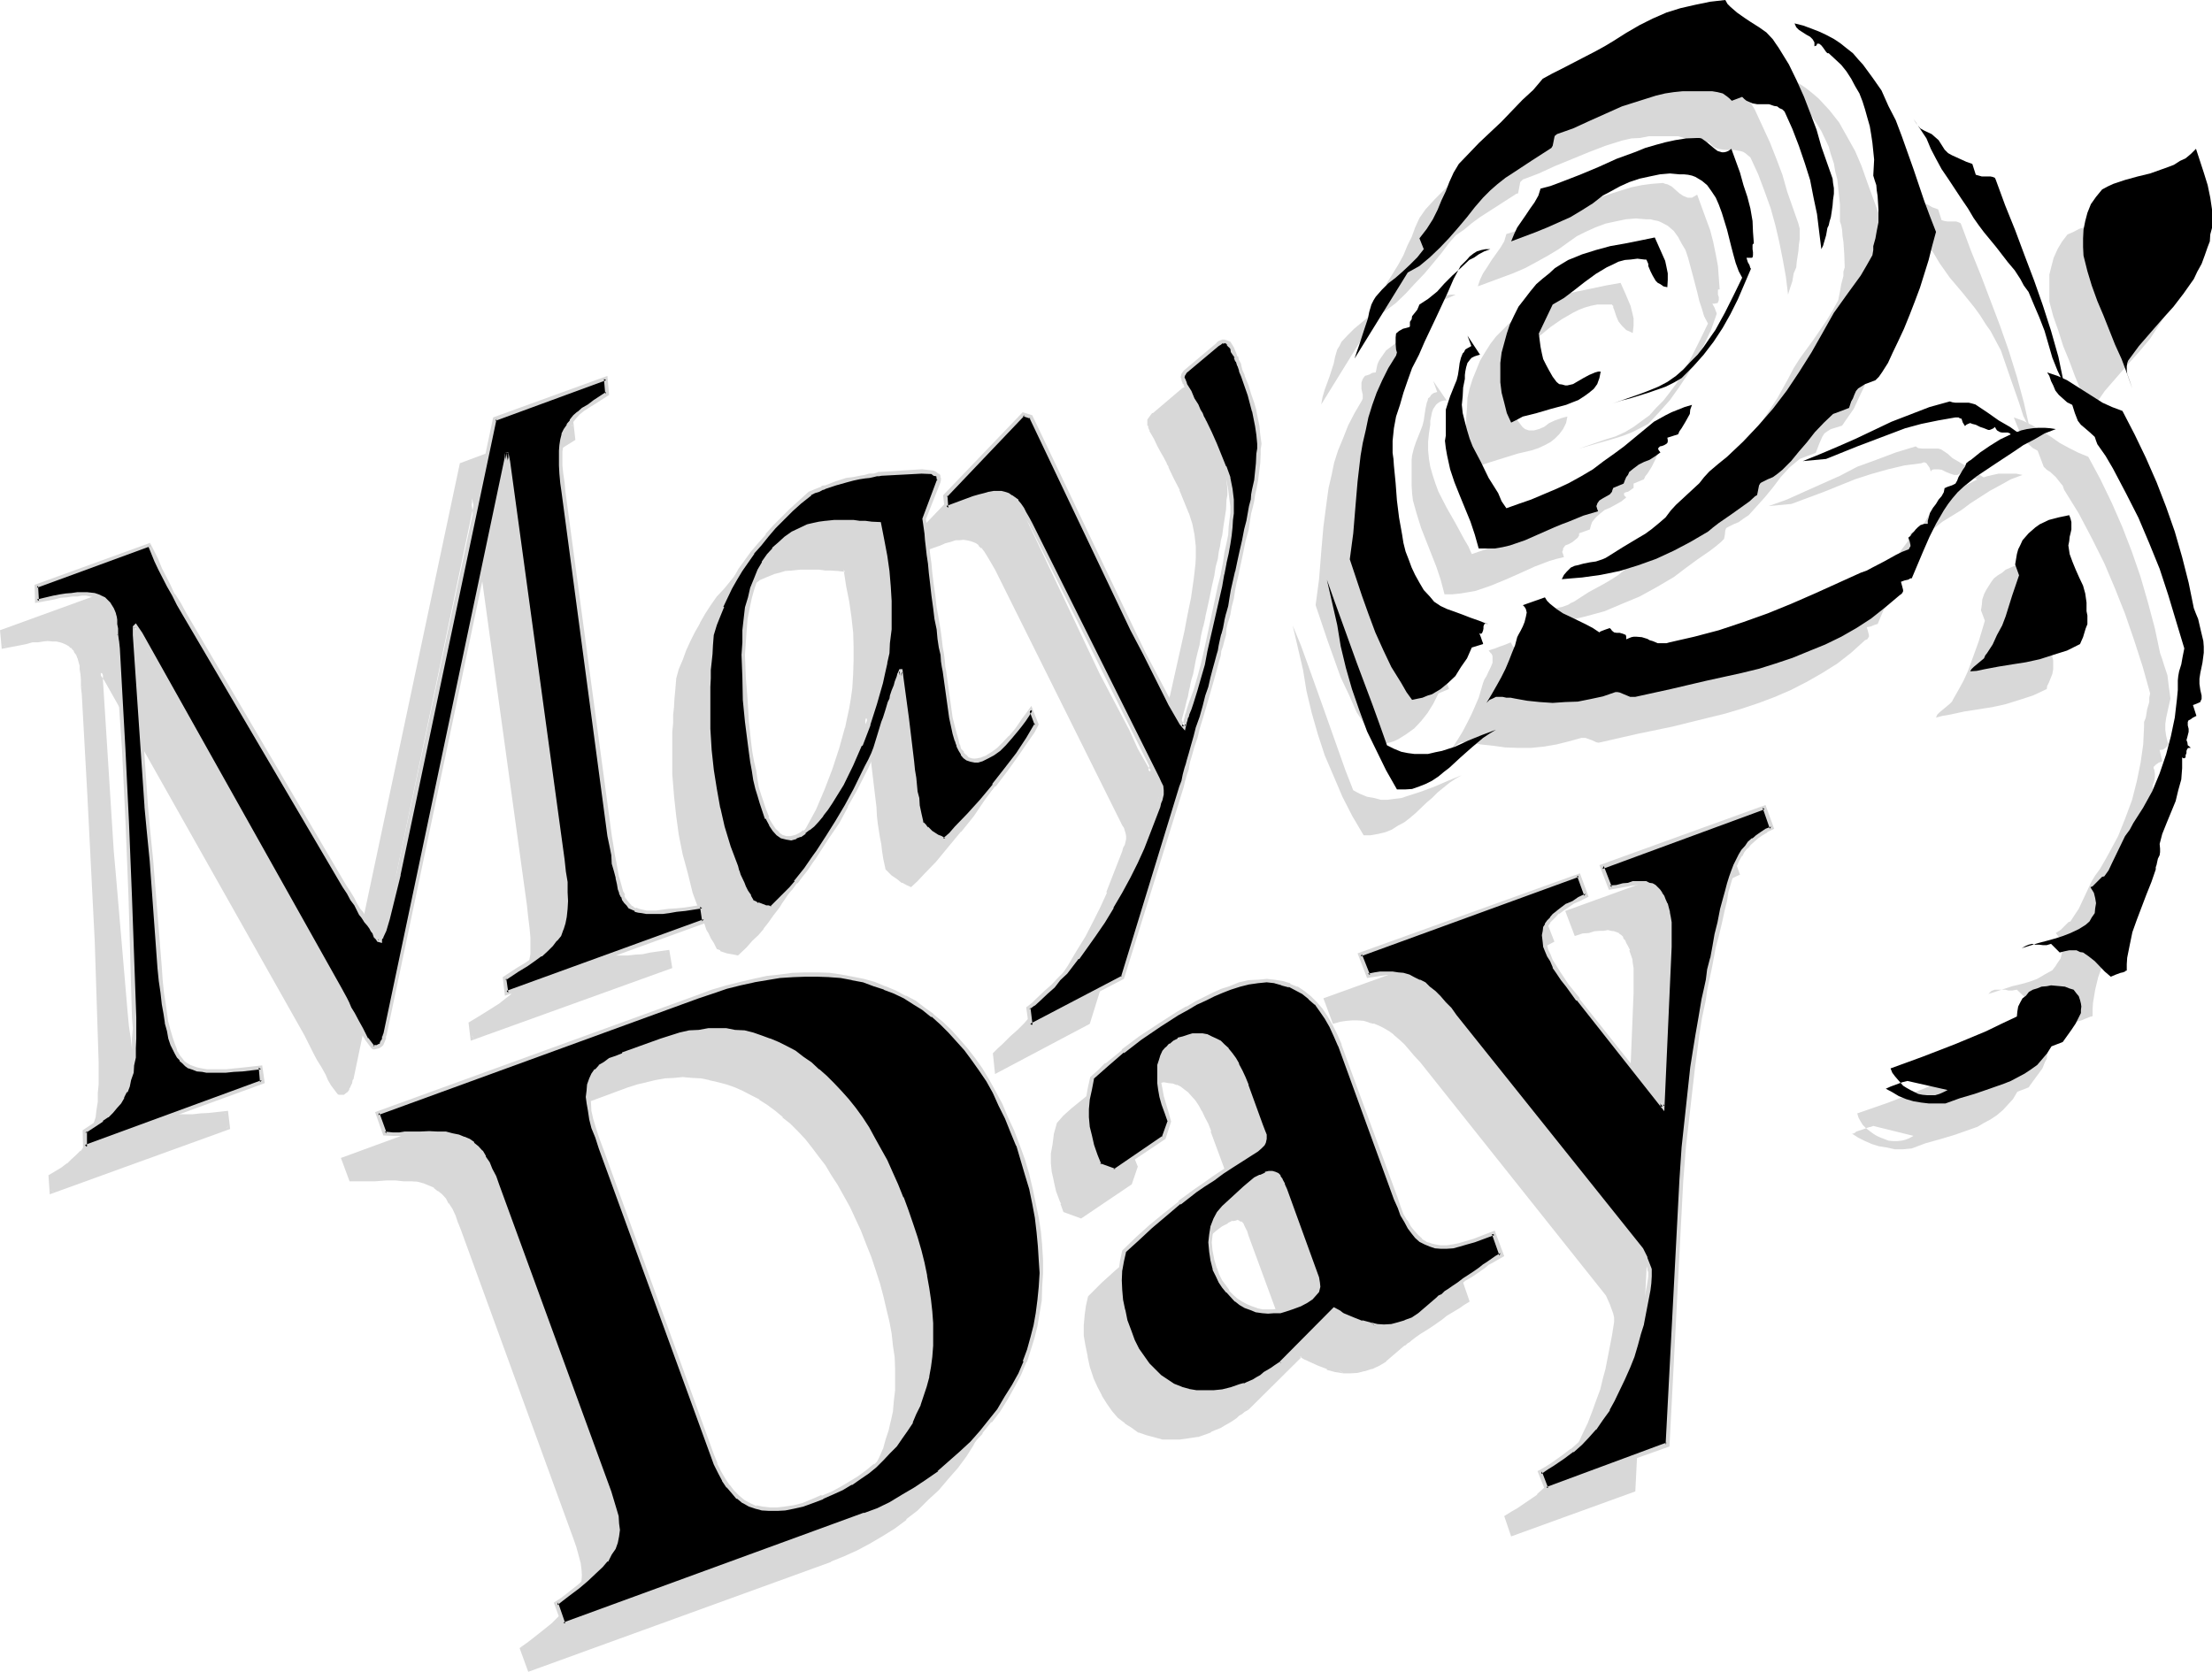 <svg xmlns="http://www.w3.org/2000/svg" fill-rule="evenodd" height="3.866in" preserveAspectRatio="none" stroke-linecap="round" viewBox="0 0 5113 3866" width="5.113in"><style>.brush1{fill:#d8d8d8}.pen1{stroke:none}.brush2{fill:#000}</style><path class="pen1 brush1" d="m1206 3812 13-11 14-10 23-18 22-17 17-17 15-13 14-15 10-14 6-13 5-14 4-13v-31l-2-15-5-17-7-20-6-20-258-709-7-20-8-17-7-15-8-13-7-12-8-10-10-9-11-6-11-7-14-4-13-3-15-2-19-1-19-2h-21l-26 2-10 1h-45l-19-48 743-270 32-11 33-11 32-8 31-7 30-5 30-5 30-3h85l27 3 27 5 25 5 23 9 26 6 23 11 22 11 22 14 22 15 20 15 22 17 18 18 19 21 18 22 19 23 15 24 17 25 15 27 15 28 14 31 13 30 12 34 12 33 10 34 8 34 9 32 5 33 5 34 3 32 2 32v62l-4 31-3 30-5 30-7 29-8 27-10 27-12 28-15 29-15 27-19 27-18 27-22 25-22 25-25 24-24 23-25 22-29 19-27 20-28 17-31 15-28 13-31 12-696 254-17-48zm156-1270-17 7-13 7-12 6-12 9-8 8-7 10-5 11-5 11-2 14-1 15 1 15 2 17 5 18 5 22 7 22 8 24 260 710 8 22 8 19 11 18 10 15 11 14 12 11 12 9 15 8 14 5 15 4 17 1h16l19-1 20-4 20-5 22-8 26-9 21-10 22-11 22-12 19-14 18-13 19-14 15-15 17-15 13-17 14-18 11-19 12-18 10-19 7-20 8-22 7-22 5-22 5-23 2-24 2-25 1-24v-25l-3-27-2-27-3-28-5-29-7-29-7-28-10-30-8-31-12-32-12-30-11-30-12-29-14-27-13-25-15-25-14-24-15-24-17-21-15-21-17-18-15-19-18-17-17-15-17-15-19-13-18-12-19-12-20-8-18-9-21-6-20-7-20-5-20-4-20-1h-42l-22 1-21 4-21 5-22 7-22 6-88 32z"/><path class="pen1 brush1" d="m1361 2537-2 2-15 7-14 5h-1l-12 8-10 9h-2l-8 8v2l-9 8-5 12-3 13-4 14v30l4 17 3 20 5 20 9 24 8 23 258 711 8 22 10 18 10 19 10 15v2l12 13 12 12 13 10 14 7 15 6 17 4 15 1h18l19-1 20-4h2l20-5 22-8 25-10 22-10 22-12 22-12 20-12 19-13v-2l18-13 15-15 15-17 16-15 1-2 12-17 12-18 12-19 10-20 8-20v-2l8-20 6-22 6-22v-2l4-22 3-23 2-25v-2l1-24-1-25v-2l-2-26-2-27-5-27-5-29-7-29-6-30-9-30-10-31-10-31-12-31-13-30-12-29-13-27-14-25-13-25v-2l-15-23-16-22-15-22-15-20-2-2-16-19-16-18-18-17-17-15-18-15-19-14-18-11-19-12-20-10-19-7v-2l-20-6-20-6-20-5-22-3-20-2-22-1-20 1-22 2-21 3-21 4h-2l-22 7-20 6-89 32 1 10 89-33 22-7 22-5h-1l21-5 22-4 21-1 20-2 22 2 20 1 20 4h-2l22 5 19 5 20 7 18 8 19 10 20 10h-2l19 12 19 14 18 15h-2l19 15 17 17 17 18 15 19 15 20 17 22 13 22 15 23 14 25 15 27 12 26 13 28 12 31 12 30 10 30 10 31 8 30 7 30 7 29 5 27 3 28 4 27 1 27v49l-3 25-2 24-5 23v-1l-5 22-7 21-6 22v-1l-9 21-10 19-10 19-12 18-13 17-14 17-15 15-17 15-17 15v-2l-18 14-20 13h1l-21 12-22 10-24 10-23 10-21 7-22 5-18 5-19 2h-16l-17-2-15-3h1l-13-5-15-9h1l-13-10 2 2-12-12-12-13-10-15v1l-8-18-11-19-8-22-258-710-8-24-7-21-6-21-4-18-1-19v2l-2-15 2-15 1-12 4-12 5-10 6-8 9-9 10-6 12-9 13-7 17-6-2 1-1-10z"/><path class="pen1 brush1" d="m1211 3810-2 5 14-10 13-10 24-19 20-17 18-17 15-13 12-15h2l10-15 7-14h1l5-13 4-15v-31l-4-16-3-17-7-21-6-20-260-708-6-19v-2l-9-16-6-16-7-13-9-12v-2l-10-10-8-8h-2l-10-7-12-7-13-5-14-3h-1l-15-2-19-1h-40l-26 1h-55l3 4-17-49-3 7 741-270 33-11 32-11 32-8 32-7 31-6 30-4 28-3 29-2h29l27 2 27 3 25 4 25 6 25 7 24 8 22 11 23 11 22 14 22 13 20 15 21 17 18 19 19 20 18 20 17 24 17 23 17 27v-1l15 27 13 28 15 30 12 32 14 32 10 34 10 32 10 34 7 33 6 32 4 34 5 32v32l1 32-1 30-2 31-3 30-7 28-7 29-8 27-9 27-11 29-16 27-15 28-18 27-20 27h1l-22 25v-1l-21 25-24 23-25 24-26 22v-2l-26 20-29 19-29 18h2l-30 16-29 13-30 12v-2l-695 254 5 4-17-49h-10l20 55 700-254v-1l30-12 31-14 28-15 29-17 29-18 27-20v-2l26-20 24-24 25-23 22-26 22-25 20-27 17-27v-1l17-27 13-29 14-29 10-27 8-28 5-29 7-28 4-31v-1l1-31 2-30v-32l-2-32-3-34-5-32-5-33-9-34-8-34-10-33-12-34-13-34-14-30-13-30-16-29-15-27-15-27-17-23-18-24-19-20v-2l-18-20-20-18-21-17-20-17-22-14-22-13h-1l-22-12-24-10-25-8-25-7-25-7-27-3-27-4-27-1h-29l-29 1h-1l-29 2-30 5-30 5h-2l-30 7-32 8-32 10-34 12-746 273 20 54h59l26-2h21l19 2h17l17 1h-2l15 4 12 5 12 5h-2l10 8v-1l10 8 9 10 6 12v-2l9 14 7 15 6 18v-1l7 18 259 711 7 20 5 18 5 19v-2l2 17v-2l1 16-1 15v-2l-4 13-5 14h2l-8 13v-1l-10 15 1-2-13 15-15 14-17 17-20 16-24 19-13 10-17 12h10zm1671-554-6 5-7 5-7 3-5 4-12 8-10 7-8 5-7 3-15 7-7 4-10 3-20 7-20 5-21 1-20 2-20-2-17-3-18-5-17-8-17-9-15-12-15-11-14-16-12-16-11-19-10-20-9-20-8-26-7-23-3-25-4-22v-24l2-22 2-22 5-22 32-30 32-28 32-27 33-27 37-27 19-15 20-14 22-15 24-13 21-16 26-16 10-7 8-7 5-5 4-7 1-6-1-9-4-10-3-12-34-92-7-19-6-15-7-15-8-12-9-12-8-11-9-9-8-7-10-6-9-5-10-4-11-1h-21l-11 3-12 2-12 5-10 5-9 6-6 9-7 8-5 9-3 10-4 12v40l2 15 3 17 5 17 7 20 7 20-14 39-114 76-36-14-3-12-2-5-1-3-9-25-6-22-4-22-1-20v-22l1-20 4-24 6-25 15-15 19-17 37-30 40-32 44-29 42-27 22-12 22-12 20-10 20-10 19-8 18-7 22-7 22-5 20-3 21-2 18 2 19 3 17 5 16 9 15 8 14 12 15 13 12 16 13 18 10 19 11 22 10 23 129 354 7 20 7 17 8 15 9 13 8 14 10 8 10 9 10 6 10 5 12 4 14 1h11l16-1 15-4 17-5 16-5 46-17 18 51-11 7-11 6-18 12-10 7-10 7-12 8-14 8-13 11-12 8-10 7-8 6-7 5-7 4-3 3-2 2-42 35-15 10-17 9-17 5-17 3h-31l-17-3-19-5-20-9-24-10-3-1-5-4-5-1-7-4-123 123zm-134-359-10 12-9 15-5 17-3 19-2 18 2 20 3 21 7 20 5 13 7 15 8 12 8 12 11 10 10 9 10 8 11 7 12 5 12 3 14 4 13 1 13-1h16l13-4 15-5 17-7 15-8 12-7 8-8 5-9 2-10v-10l-3-10-74-204-5-11-4-10-5-9-5-5-5-3h-12l-8 1-12 7-12 7-11 8-14 10-50 47z"/><path class="pen1 brush1" d="m2746 2894-12 12-8 17-7 17-3 18v2l-2 18 2 20 3 21v1l7 19v2l5 13h1l7 15 9 12 8 12v1l10 11 10 8 12 8 12 7 12 5 13 5 14 4h28l14-2 15-3 13-4h2l17-8 15-7 12-8 10-11 5-8 3-10v-12l-3-12-74-203-5-12v-2l-5-8v-2l-5-7-5-6-7-4-7-1h-8l-9 3-11 5-14 8-12 9-12 10h-1l-49 47 5 7 50-47 12-10 12-9 14-7h-2l12-6v1l8-1h-2l7-2h-2l5 2h-1l5 3v-2l5 5 3 7 5 10v-1l4 13 75 204 2 10v-2l2 10v-1l-4 10v-2l-5 8h2l-8 9v-2l-12 9h2l-16 8v-2l-18 7h2l-16 5-13 3-14 2h-13 2l-14-2-13-3-12-3-12-5-12-5h2l-12-9h2l-10-8-10-10-9-12-8-12-7-13h2l-7-15v1l-7-20-3-20v1-38l3-19 7-17-2 2 9-15v2l10-12-5-7z"/><path class="pen1 brush1" d="M2881 3253v-2l-9 7-7 5-6 3-5 3-10 9-10 7-9 5-7 3-15 7-7 3v-2l-8 4-22 7-20 5-20 3h1-20l-20-2h2l-19-3-17-5-16-7-16-10-16-10h1l-15-12-13-15v2l-12-17-12-19-10-20-8-22v2l-7-25-7-24-5-23-2-24v2l-1-24 1-22 4-22 5-20-2 2 32-30 30-29 34-27h-2l36-27 35-27 20-13 20-15 22-14 22-15 24-15 25-15 10-7v-2l7-7h2l5-5 5-8v-19l-4-10-5-11-32-93-1-2-7-17-7-15-7-15-8-13-8-12-9-10v-2l-8-8h-2l-8-7-9-7h-2l-8-5-12-5-10-2h-23l-12 4-10 3h-2l-12 4v1l-10 5-8 7-9 8-6 9v2l-5 8h-2l-3 10-2 12v2l-2 11v29l4 15 3 17 5 18 5 19 7 22v-4l-12 39 2-2-115 76 4-1-36-14 4 3-4-11-2-5h-1l-2-5v1l-7-25-6-22v2l-5-22-2-20 2-22v2l1-22 4-24v2l6-27-1 3 15-15 17-17 37-32v2l42-30 42-29 44-27 22-13h-2l22-12 20-10 20-9 19-10v2l18-9 22-6 22-5h-2l22-2h-2l21-2 18 2 17 3 17 5 17 7h-2l15 10 15 10 14 14 13 15h-1l11 17 12 18 10 22 10 24-1-2 129 355 9 20 6 17 9 17 8 14 9 11 10 11 10 8 10 7h2l10 5v1l11 4h44l15-4 17-5 17-5 46-17-6-3 17 49 2-5-10 7-12 6-28 21-11 6-23 17-14 10-13 9-10 6-9 7-6 5-5 3-4 4-3 2-42 37v-2l-15 10h1l-18 7h1l-16 5-16 3-16 2h1l-16-2-17-3 17 13h16l17-1 15-4h2l15-5h2l17-8 15-9v-1l42-36 3-1 4-4 5-3 6-5 9-7 10-7 13-8 14-9 23-16 11-9 30-18 10-7 13-8-20-58-49 17-18 7-15 3-15 4-16 1h-11l-14-1h2l-12-4v2l-10-5-10-7-9-8-10-9-6-11-9-14-8-15-7-17-8-20v2l-130-356v-1l-10-24-10-20-10-19v-1l-12-17h-2l-12-15v-2l-15-13-15-12-15-10-17-7-18-7-19-3h-39l-20 3h-1l-22 5-21 7-18 7-2 1-18 9-20 10-21 10-22 12-21 12-44 27-42 28-42 31v1l-37 30-19 17-15 17-7 25-3 24-4 22v22l2 20 5 22v1l5 22 9 24 1 2 2 3h-2l2 5 5 14 41 15 117-79 14-41-9-22-5-18-5-19-3-17-2-15v2l-1-15v-14l1-11v1l4-12 3-10h-2l5-8 7-8v1l7-8v1l8-6 10-7v2l10-5 12-4 10-1 10-2 11 2 10 1 10 4-2-2 10 5 9 7 8 6 8 9 9 10 8 12 7 13v-1l7 15 8 15 7 18-2-1 34 92 5 14 2 10 1 7-1 6 1-1-3 6v-1l-5 6-7 5-10 7-25 17-24 13-22 16-22 15-20 13-20 14-37 28-34 27-32 27-32 29-32 32-5 22-3 22v1l-2 22v24l4 23 5 24v2l5 23 8 24v1l10 22 10 19v1l12 19 12 17 13 15 16 12v1l16 10 15 11h2l17 6 19 5 18 5h40l21-3 20-3h2l20-7 8-3 2-2 7-3 15-6 8-5 9-5 10-6 10-7 5-5 7-4 6-5 9-5-5-6z"/><path class="pen1 brush1" d="m3088 3162-19-5 2 1-20-8-24-10-3-2-4-3-6-4-10-3-123 125 5 6 123-122h-5l6 3 5 3 5 2 4 2 22 10 21 8v2l19 5 19 3-17-13zm483-1034 17 47-17 9-14 8-13 7-12 8-10 7-8 7-7 7-7 6-3 9-4 6-3 9v17l2 8 1 8 4 11 5 11 5 12 8 14 9 15 10 15 10 15 23 32 199 247 15-368v-57l-1-12-4-10-5-20-3-11-5-8-4-7-3-6-5-6-5-3-7-3-7-4h-6l-9-1h-10l-10 1h-12l-13 4-14 1-17 5-18-50 377-136 17 47-12 7-12 6-10 7-10 8-8 7-7 9-8 8-6 10-6 12-5 12-5 13-5 14-5 16-5 19-6 18-5 22-6 31-7 28-5 29-7 27-5 23-5 26-3 23-5 22-7 42-7 39-5 39-7 37-20 183-5 78-32 611-281 102-13-40 15-9 13-8 24-15 22-17 18-17 17-17 17-18 15-20 15-24 12-20 12-25 11-26 11-25 10-27 8-25 9-25 5-24 15-77 3-17 2-14v-11l-2-10-8-22-10-21-430-538-13-17-12-14-12-13-13-12-12-10-12-8-12-9-11-5-12-5-12-3-13-4h-39l-15 4-15 3-19-50 507-184z"/><path class="pen1 brush1" d="m3571 2132-5-2 17 47 3-5-17 8-13 7h-2l-12 9-12 8-10 7h-1l-9 6-7 7-6 9-5 8-4 7-1 8-2 9v10l2 8 1 10 4 10 5 12 6 12 7 13v2l10 13 9 16 12 16 23 31h2l203 257 16-380 1-17v-29l-1-11-2-14-2-10-5-20h-2l-3-10-3-9-5-6-4-7h-1l-4-5-6-7-14-5-8-2-9-1-10 1h-10l-13 2-12 2-15 3-17 3 7 4-19-51-3 7 375-136-5-4 17 47 3-5-12 7h-1l-12 7-10 7-9 8h-1l-9 7-6 8-2 2-7 8-7 10-5 10-5 14h-1l-5 13-5 16-5 15-6 18-3 20-5 21-7 32-6 28-7 27-5 27-5 25-5 24-5 23-4 22-8 42-7 41-5 39-5 35-20 185-7 76v2l-32 611 3-4-279 101 5 4-13-39-4 5 15-10 14-9 25-15 22-15v-2l19-16 16-17 16-19h1l15-20 15-24 12-21 12-26 12-25 12-25 10-27 8-27 7-24 7-23 15-79 3-17v-27l-2-8-8-24-10-22-429-539-14-15v-1l-12-14-11-13-14-12-12-10-11-9-12-8h-2l-12-5-11-5v-2l-12-3h-2l-12-2-13-2h-15l-12 2-15 2-15 3 5 3-19-50-3 7 505-185 1-9-513 185 22 59 18-5 14-2 13-1h14-2l14 1 13 4h-2l12 3v-1l12 5 12 6 12 7 11 8h-1l13 11 12 11 12 14 11 13 14 15 429 539 9 20 8 22 2 9v11-1l-2 13-3 19-15 77-6 22-6 25-10 27-9 25-10 26-12 25-11 24-12 21-17 24-15 20h1l-15 19v-2l-18 17-19 17h2l-22 15-25 17-14 8-16 10 16 47 287-104 31-614 7-78 20-183 6-37 5-37 6-41 9-42 3-22 5-23 5-24 5-25 5-25 7-29 7-29 6-30 6-22 5-20 3-17 5-17 5-13 7-14h-2l7-11 5-12v1l7-10 6-8 7-9 8-6 9-9 10-5 12-8 15-7-20-55-384 139 22 58 18-6 15-1 12-4 12-1h10l10-2h-1l8 2 8 1h-1l6 2 7 3h-2l6 4 5 5h-2l5 7v-2l3 8 4 7 5 10h-2l7 20v-1l1 10 2 12v57l-15 368 7-1-197-249h1l-25-31-10-16-10-16-8-13-9-14-5-11-5-12-3-10v1l-2-10v-8 2-17 1l2-8 3-7v2l5-8h-2l7-7 7-7 8-7 10-6 12-7 12-8 15-9 19-10-21-54-1 9zM266 1364l16 37 10 18 8 21 10 18 12 22 13 22 14 24 369 626 10 17 8 13 7 14 8 11 5 9 5 8 4 5 3 5 5 9 5 6 4 7 3 5 5 9 3 5 4 3 3 2v-2l2-2v-3l1-3 7-16 7-26 27-101 222-1053 256-94 3 36-28 18-14 8-13 9-10 10-11 8-8 9-7 10-5 10-5 12-3 12-2 13-1 14v33l1 19 2 20 3 22 106 794 4 24 5 20 1 20 4 17 3 15 5 15 2 10 3 11 4 8 3 7 3 6 5 6 5 5 7 3 5 3 9 4 8 1 10 2h22l15-2 15-1 17-2 20-2 39-6 5 33-456 167-5-34 30-20 20-12 17-12 15-11 14-10 12-12 10-12 8-12 5-13 5-15 4-16 1-16 2-19-2-20-1-22-2-25-3-27-128-923-4-18v10L812 2495l-4 7-1 5v5l-2 2-2 5-1 3-4 2-3 1h-5l-3 2h-2l-2-2-15-18-7-12-5-12-10-18-8-17-9-13-5-12-6-10-11-21-462-821-12-19v21l27 395 5 56 5 71 20 247 3 30 4 29 3 23 3 24 4 20 5 20 3 16 7 15 3 12 4 8 5 8 6 7 6 7 6 5 7 5 8 3 11 4 10 1h11l14 2h15l17-2h18l19-1 42-5 3 33-409 150-1-35 28-19 12-8 12-10 10-10 10-11 8-11 7-12 7-12 5-13 5-15 3-16 4-16 1-19 2-22v-20l2-24-2-27-8-279-9-173-6-164-16-235v-19l-1-15-2-13v-11l-2-8v-7l-3-13-3-7-5-7-4-5-5-5-7-5-5-3-8-4-7-1-10-4h-30l-14 2-11 2-14 1-15 4-39 8-1-35 260-96z"/><path class="pen1 brush1" d="m268 1369-5-3 15 37 9 18 10 20 10 21 12 20v1l13 22 14 22 368 628 10 17 9 13 6 14 7 10 7 10 3 7 5 7 4 3 5 8 5 9 3 6 4 6 3 6 5 7 3 5 10 2v-7 2l2-2 2-3 1-5-1 1 7-15 8-27 25-101v-1l222-1053-1 4 256-94-7-4 3 36 4-6-31 19-13 10-12 8-12 11-10 8-8 8v2l-7 10-5 10-5 12h-2l-1 12v2l-4 13-2 14v33l2 19 4 20 1 22 108 794 3 24 4 22 3 18 3 19 4 15 3 13 2 12 3 9v1l4 9h1l4 6 3 7 5 7 7 5 5 5 7 2 1 1 7 2 8 3h12l10 2 12-2h15l15-1 19-2 18-3 39-5-5-5 5 35 3-5-456 165 5 5-3-35-2 5 31-21 18-11 19-12 15-10v-2l13-10 12-12 10-13 9-12 6-14 5-15 4-15 1-17v-40l-1-22-2-25-5-27-126-923-4-18h-8v10-2L807 2495l1-2-3 7-3 10v-1l-2 3-2 5 2-2-2 4v-2l-3 2v1l-3 2h3-10 2-2l2 2-16-20v1l-5-12-6-11-10-19-9-17-7-13-6-12-5-10-12-20-461-822v-1l-17-22-5 6v12l1 10v-1l26 395v2l5 54 27 318 3 30 2 29 3 25 3 22 5 22 4 18 5 17 5 15 3 11 2 1 3 9v1l5 9 5 6h2l5 7 7 5 8 5 9 4v1l10 2 12 2 11 1 14 2h15l17-2 18-1 21-2 40-5-5-3 5 35 3-5-410 148 6 5-1-35-4 3 29-18 13-9v-2l10-8h2l10-10 10-10 9-12 7-12 6-13 7-14 5-15 3-15v-2l2-16 3-19 2-22v-20l2-24-2-27-8-279-17-337-14-235v-2l-1-17-9 2 2 17 13 235 17 337 9 279v51l-2 20v22-2l-3 19-2 17-5 15-3 15-5 13-7 12-7 12-8 12v-2l-10 10-11 10-10 10v-1l-13 10-30 18 3 44 417-151-5-42-45 5-20 1h1l-18 2h-46 2l-12-2-11-1h1l-10-4v2l-8-3h1l-8-6-7-5h2l-7-6 2 1-5-6-5-9-5-10v2l-4-10-5-15-5-17-3-20v1l-3-20-4-24-3-25-4-27-3-32-27-316-5-56-25-395v-19l-2 2h2-9l12 17 463 821 10 20 5 10 7 14 7 13 10 16 10 18 5 12 7 12 15 20 3 2h9-2 5l5-4 3-2 4-5 1-5 2-1v-2l4-8 1-7 2-2 279-1333v-10h-8l3 20 127 921 3 28 3 24 2 22v39l-3 16-4 16-3 13-7 14v-2l-8 12h1l-10 13v-2l-12 12h2l-13 10-15 12-19 12-19 12-33 20 5 42 466-168-7-42-43 6-19 4-17 1-17 2h2-37l-10-2h2l-9-1-8-2-5-3-5-4-5-5-4-5-5-7v2l-3-7h2l-4-8-3-9-3-11-4-15v1l-3-15-4-18-3-19-3-22-4-22-107-794-2-24-3-20v2-52 1-15l3-13v1l3-13-1 1 5-11 5-10v1l8-10h-2l9-8 10-10h-2l12-9v2l12-10 13-9 32-20-5-44-262 98-224 1056v-2l-25 103-9 25h2l-7 13-2 2v3l-1 4v-2l-2 3v4l5-5h-3l3 1-3-5-4-5-3-7-5-6-3-5-6-9-5-8-3-3-3-7-5-7-5-10-7-12-9-12-8-13-10-17-369-628-13-22-12-22-12-21-10-21-10-18-8-20-17-39-2 10z"/><path class="pen1 brush1" d="M196 1586v-15l-2-13-2-11v-10l-1-6-4-12v-2l-3-7v-1l-3-5-5-7-6-5-1-2-5-3-7-5-8-4-9-1-8-2h-2l-8-2H98l-12 2-13 2-14 1-15 4-37 8 5 5-1-35-4 3 261-94 2-10-270 98 4 43 42-8 15-3 14-4h13l12-2 10-1 12 1h8l9 2 6 2 7 3 7 4 5 5v-2l5 7v-2l3 7 4 5 3 8v-1l3 11 2 7v8l2 12 1 12v17l9-2zm1633-355 11-5 14-3 25-7 15-4 14-3 13-3 10-2 9-2h8l5-1h3l96-7 26 3 3 2 2 2 3 1 3 2v2l4 5v5l-2 3-34 86 6 34 1 13 2 17 2 19 3 20 2 22 3 25 3 27 4 28 5 26 1 23 4 22 3 20 2 17 3 15 2 14 2 10 8 54 7 52 8 37 2 8 3 9 2 7 2 5 3 10 5 8 7 7 6 5 7 3 9 2h8l10-3 12-6 13-8 12-10 14-12 15-15 13-18 9-11 8-11 9-12 8-14 13 36-10 17-11 16-24 36-27 35-27 37-29 36-30 31-28 31-14 15-13 12-9-5-8-4-14-8-11-9-6-6-6-5-4-22-3-19-3-17-2-15-5-33-2-17-3-20-10-100-15-97v-10h-2v1l-2 5-1 4-2 6-3 7-4 10-3 10-4 12-1 7-4 8-5 15-6 19-4 12-3 10-7 23-5 12-3 14-7 13-7 15-7 17-8 17-18 35-21 36-20 37-23 37-22 33-7 12-8 10-14 19-10 15-12 15-12 13-13 14-14 15-8 9-8 8-9-2-5-1-10-2-10-3-5-2-7-4-7-13-6-10-5-10-4-9-8-18-3-10-4-12-17-45-13-46-10-44-10-43-5-46-5-45-4-49v-118l2-19 2-18v-19l3-21 2-24 6-22 7-22 9-22 10-20 10-22 11-20 12-20 14-20 15-21 15-20 17-20 17-18 18-21 20-18 22-19 22-20 10-5 10-3 9-4 7-3zm-41 91-17 8-18 9-15 10-16 12-11 13-14 15-10 17-10 19-8 18-9 22-5 22-5 23-5 26-3 27v27l-2 30 2 50 1 51 4 50 6 49 7 46 4 21 5 21 3 18 5 19 3 17 7 15 7 18 8 17 9 12 8 10 10 5 10 3h10l12-3 10-3 9-7 10-7 10-10 10-12 10-12 12-13 10-15 25-42 22-44 22-47 19-47 15-49 13-47 5-24 5-23 4-22 1-22 4-34 1-32-1-33-2-34-3-34-4-35-6-37-9-37-17-2-15-2h-27l-23-1h-22l-19 1-15 2-15 4-12 3z"/><path class="pen1 brush1" d="m1786 1319-18 8-17 8-15 10-15 14-14 12v1l-13 16-10 15v1l-10 19-10 18v2l-7 20-7 22v2l-5 23-5 24-2 27v2l-1 27v80l1 51v2l5 50 5 47 7 46 4 21 5 21 3 18v2l5 17 5 17 5 15v1l7 21h2l8 15 8 13 10 10 11 5 10 5h11l14-3v-2l10-3 10-7 10-6v-2l10-9 10-11 11-14 11-13 10-15 26-41v-2l22-43 21-47 19-48 17-48 13-48 5-25 4-23 5-22 1-22 4-32v-67l-2-34-3-35-5-36-5-35-11-41-18-3h-17l-13-2h-78l-17 2-13 3-14 6 4 8 12-3 13-4 17-1h-2l19-2h45l14 2h13l15 1 17 2-3-5 6 39 7 35 5 35 4 36v-2l1 34v33l-1 32-2 32-3 22-4 24-5 23-5 24v-2l-13 47-16 49-18 47-20 47-24 44-23 41-10 15-11 13-10 14-11 10-11 10 2-2-10 9-10 5-8 5-12 1h1-10l-8-1-9-7v2l-8-11v2l-8-13v1l-9-16h2l-8-19-6-15-5-17-5-19v2l-3-20-3-20-5-20-7-48-5-47-4-50-3-51v-80l2-27 3-27 3-26 6-23v2l6-22 7-22 8-19 11-18 11-15h-1l11-16 14-13 15-12 15-10h-2l19-8 17-7-4-8z"/><path class="pen1 brush1" d="M1830 1236h2l10-5 13-5 26-7h-2l15-3h2l13-4 12-1 10-2 9-2 8-1h10-2l96-7h-1l25 2h-2l4 1 6 5h4-4l2 2v-2l2 5v4-4 4h-2l-34 87 5 37 2 14 2 15 2 19 3 20 3 22 2 25 3 27 5 28 4 27 3 24 3 20 4 20 2 17 1 15 2 14 2 12 8 52 8 54 7 37 3 8 2 8v-1l2 8 2 5 5 10v2l5 8 6 7h2l5 7 10 3 9 2 10-2 8-1 2-2 12-5h1l12-9 14-8v-2l13-11 15-16v-1l14-19h1l7-10 8-12 9-11 8-12-8-2 13 35v-3l-10 15-10 19-23 33-27 37-29 36h2l-29 35-30 32-27 32-14 14-13 11h5l-10-5-9-3-11-8-12-9-12-12 2 2-4-20-3-19-3-17-4-16-3-32-2-19-3-20-10-98-15-97v-16h-9l-1 4-2 2-2 5h2l-2 3-1 2-4 13-3 9-4 10-5 13-1 7-4 7-5 16-5 19-3 10-5 10-7 24-8 25-5 13-7 16-7 16-27 53-20 35-22 37-22 35-22 36-8 10-7 10-13 18-12 17h2l-12 14-12 13-13 14-14 15-17 17h4l-7-2-5-2-10-3-15-5v1l-7-3 2 2-7-14-7-11v1l-3-10-5-10-9-18 2 1-3-10-5-12-16-45-13-44-12-45v1l-8-43-7-46-3-45-4-49-1-24v-52l1-22v-20l2-19v-18l2-19 1-20 4-25v2l5-22 8-22 9-22 8-20 10-22 12-20 12-20 13-21 15-20 15-18 17-21 17-18 19-20 20-19 22-20 22-19h-2l10-5 10-3 9-3 6-2-1-10-9 3-8 4-10 5-10 5-24 20-20 18-22 19-19 20-16 20-17 21-17 18-14 20-13 20-12 21v1l-12 21-10 20-10 22-8 22-9 21-6 22v2l-2 24-2 21-1 19-2 18v19l-2 20v98l4 49v1l5 46 6 44 9 45 12 44 11 45 17 46 3 10 6 10v2l6 18 5 8 5 11 7 11 7 14 8 3v2l15 5 11 2 6 1 9 2 20-19 13-15 14-13 12-14v-1l11-14 12-17 14-18 6-10 7-10 24-36 22-35v-2l20-37 22-35 25-52 8-17 5-15 7-14 8-25 9-24 3-11 4-10 5-19 6-17 2-6 2-7 5-14 3-10 4-8 3-14v2l2-5h1l2-7h-2 2l-5 2h2l-4-3v11l14 96 12 100 1 20 2 18 5 32 3 15 2 17 3 19 5 23 14 14 12 8 11 9h2l9 5 11 5 15-14 14-15 29-30 28-34 29-35h1l29-36 25-37 24-33 12-19 10-17-15-47-14 20-8 12-9 12-8 10h2l-16 19-15 15-12 13v-1l-13 10-12 6-12 7v-2l-8 4h-15 2l-9-4-5-5-7-6 2 1-5-8-5-10-2-5v2l-1-7v-2l-2-7-2-8-8-37-9-52-8-54v-12l-3-13-2-14-2-18-3-19-3-22-4-23-3-27-4-29-3-27-3-23-4-24-1-18-2-19-2-17-1-13-5-36v4l32-86 1-3 2-4-2-3-1-7-2-3-5-2h1l-6-3-4-4-27-3-96 7-3 1h-7l-6 2-9 2-12 1-11 2-15 3h1l-15 4h-2l-25 7-13 5-12 3h2l1 10z"/><path class="pen1 brush1" d="m2288 1063 17 5 234 491 27 57 39 75 21 42 26 43 6 9 4-14 1-6 4-9 3-13 5-15 10-27 9-29 15-62 32-150 7-29 5-25 3-24 5-20 3-20 2-18 2-17v-46l-4-27-5-23-8-27-20-52-12-27-13-26-2-5-3-5-4-6-5-10-7-11-6-13-9-17-8-17-2-3-2-3v-4l-1-3-2-4 2-6 3-7 7-7 69-57 5-3 5-4h10l5 5 5 5 2 7 3 5 4 7 3 7 3 10 4 10 5 12 5 11 8 24 7 22 5 18 5 17 7 36 3 20 4 22-2 11-2 12-2 22-3 39-5 22-2 10-1 13-4 15-3 16-3 18-6 19-5 27-5 23-5 24-5 23-5 22-3 20-5 21-4 18-5 17-3 17-3 15-4 15-1 13-4 14-3 10-2 10-5 17-5 18-5 19-5 20-7 22-6 24-7 25-9 27-5 20-6 20-5 19-5 17-6 16-5 14-3 15-3 13-135 440-214 113-5-41 12-10 10-10 19-17 16-15 16-15 13-15 14-17 15-19 15-20 22-30 22-32 21-35 19-34 19-35 16-34 15-34 12-30 24-66 3-6 2-9 3-12 2-10-2-8-5-10-3-7-295-591-6-12-7-11-5-11-7-10-7-6-6-7-7-5-7-4-7-3-8-2h-19l-10 2-10 3-13 4-12 3-62 24-4-31 182-186z"/><path class="pen1 brush1" d="M2290 1066h-4l17 7-3-4 236 492 26 57 39 74 20 42 27 46 14 13 3-22v2l2-7h2l3-10 3-12 5-15 9-28 10-29 15-61 32-151 5-27 5-25 5-24 3-22 4-20 2-18 3-17v-46l-3-27-6-25-8-25v-2l-20-52h-2l-12-27-13-27v2l-2-5-3-5-9-17-5-12-8-13-7-16-10-18-2-3v1-6l-3-4h2l-2-3v1l2-6-2 1 3-5 7-6 68-58 6-3h-1l5-2 5-1h-2l3 1-1-1 5 5v-2l5 7h-2l3 5 4 5 3 7 4 6 3 10 3 11 4 11 5 12 8 24 7 20 7 18 3 19 8 35 2 19 3 22-1 11v12l-2 20-5 39-3 22-4 12-1 13-4 14-3 17-4 16-3 21v-2l-7 27-5 25-5 24-3 23v-1l-5 21v2l-5 20-4 19-5 18-3 19-3 17v-2l-5 17-2 15-3 13v-1l-4 13-1 12-4 10-3 17-7 17-5 20-5 20-7 22-6 24-7 23-9 27-5 20-5 21-6 18-6 17-5 17-3 15-3 13-4 14-136 441 2-4-212 112 6 3-5-40-1 5 11-11 10-10 19-16 17-16 15-15 13-17 14-16 15-17 15-20 22-31 22-33 22-34 20-35 19-36 15-33 15-34 13-30 24-66 3-8 2-7 3-14v-10l-1-10-4-10-5-8-294-590-7-13-5-10v-2l-7-10-7-8-6-9-7-6-7-6h-2l-6-5-9-1-6-4h-21l-10 2h-1l-10 3-12 4-14 5-62 22 7 5-4-31-1 4 180-187-4-8-183 191 3 36 68-24 11-5 12-3 12-4h10-2l10-1 7 1 9 2 6 2 7 3 7 5h-2l7 7v-2l7 9 5 8 6 10 7 12 7 12 294 591 4 6 3 10v-1l2 10v-2 10-1l-3 13-4 7-2 8-25 64-12 31h2l-15 33-17 34-18 35-21 34-20 34-22 33-22 29-15 22-15 17-13 16-14 16-15 15-17 15-18 18-10 9-12 12 5 48 219-116 138-443 3-11 3-15 6-16 5-16 3-17 7-19 5-18 6-22 7-25 7-26 8-23 5-22 7-20 5-19 5-18 4-17 3-10 2-12 3-12v-2l3-13 4-13 3-16 3-16 4-17 5-19v-1l3-19 5-22v2l5-22v-2l5-22 5-23 5-25 6-26v-1l3-19 5-18 2-16 3-13 2-14 3-11 3-22 6-39 1-22 2-10v-15l-2-20-3-20-7-36v-1l-5-17-5-19-8-22-9-22-3-13-5-12-4-10h-1l-4-10-3-7-3-7-2-6-3-5-6-7-6-5-7-2-5 2-7 3-7 4-67 57h-2l-6 8-5 7v14h1l2 3h-2l2 3v2l2 2v3l10 17 8 17 7 13 7 12 8 15v2l4 5-2-2 2 3v2l13 27 13 25h-1l22 54v-1l8 25 5 25 3 27v-2 29l-1 17v-2l-2 19-2 16-3 21-3 21-5 24-5 25-5 27-34 152v-2l-15 62-9 29-8 29-5 13-5 13-4 9h2l-3 7-4 15 9-4-7-6-25-44-20-44-39-74-29-55-234-494-22-6 4 8zm2133 1560-11 6-8 3-8 2-10 1h-11l-10-1-10-4-8-3-9-4-8-5-8-6-9-7-7-7-5-8-5-9-3-10 72-25 74-29 73-30 35-17 35-17 2-13 4-12 5-8 5-10 6-7 9-7 8-7 9-3 11-3 10-2h21l11 2 11 1 10 4 10 3 7 7 5 8 5 7 1 8v16l-1 8-4 7-6 15-11 15-11 15-10 14-26 10-10 17-12 13-11 12-14 12-15 10-15 8-15 9-17 6-34 12-33 10-36 10-32 12-20 2h-19l-18-4-19-3-16-5-16-7-16-8-14-9 5-1 5-4 15-5 14-5 5-1 5-2 93 23zm260-318 11-3 10-2 10-1 8 1 9 2 6 3 14 9 12 10 23 23 14 12 11-3 12-5 5-2 5-2h2l2-1v-15l1-16 5-30 7-29 10-28 24-57 10-31 12-28-2-5 2-7 1-5 4-9 1-6 2-9v-8l-2-10 9-24 18-49 10-25 9-25 5-27 3-25v-12l-1-14 3 2h2l3-2v-5l2-5v-5l1-5 4-1h1l4 1-4-3-3-3-2-7v-7l2-5 2-7 1-6v-7l-1-9-2-5v-3l3-3 2-2 7-5 8-3-6-26 8-1 7-5 3-4 2-3v-2l-2-5-3-13-2-14v-13l2-14 5-23 5-22-2-15-2-14-3-25-8-24-4-13-5-14-12-57-16-60-17-59-20-58-22-57-24-55-27-56-28-52-22-9-22-11-22-12-20-14-42-26-22-11-22-8 3 8 9 22 6 12 7 10 9 10 10 9 11 6 14 37 7 7 8 5 13 12 11 14 5 6 3 9 34 55 30 57 29 58 25 59 23 58 21 61 20 62 17 61-2 10v10l-5 17-3 19-4 10v10l-2 42-6 42-9 44-11 43-16 43-16 40-21 39-10 18-11 19-11 15-8 13-15 32-15 32-10 15-9 14-5 2-3 3-15 15-5 3-6 4 9 12 3 11 2 12v12l-3 12-7 10-5 8-7 9-18 10-17 10-19 7-18 5-21 5-18 6-37 12 7-7 8-3h24l8 2h8l11-2 21 20z"/><path class="pen1 brush1" d="m4704 1295-24 5-23 8-21 9-8 7-10 6-9 7-6 8-7 11-5 8-5 10-4 12-1 12-2 13 9 24-14 47-17 47-8 22-10 22-12 22-12 21-3 6-5 5-24 20-5 5-3 7 15-4 18-3 32-7 32-5 32-5 32-7 32-10 31-10 32-15 1-7 4-8 8-20 2-11v-20l-2-8v-22l-3-20-5-19-9-18-6-17-9-19-5-18-5-20 2-10 1-11 2-8 2-8v-17l-2-9-3-8zm146-290-7-18-5-19v-8l-1-7 1-8 2-5 25-36 26-30 26-30 27-30 26-31 11-17 21-32 8-18 7-19 7-20 5-15 1-15 4-14v-43l-4-29-6-29-9-27-18-55-12 10-12 10-13 9-14 6-13 7-14 5-28 8-58 16-27 8-13 7-14 6-13 17-10 17-9 20-5 19-5 20v62l9 34 12 34 11 35 14 34 13 35 14 34 15 33 12 32 13 37zm-175 93-15-3h-40l-14 3-13 3-26 9-23 12-24 13-22 17-22 17-3 3-5 5-5 7-5 8-10 17-4 7-3 8-8 2-9 3-5 2-1 2h-2l-2 10-5 10-13 17-7 10-7 10-3 13-2 5v9h-8l-9 2-6 5-5 5-4 5-3 6-4 4-5 3 4 9 1 8v5l-1 2-4 3-3 2-14 6-13 6-25 15-27 13-27 14-108 48-54 22-55 24-56 20-55 19-58 15-58 12-7 3h-7l-13-2-12-3-12-5-13-5-11-2h-6l-7 2-5 3-7 3v-8l-1-3-2-2-5-2h-5l-7-1-8-2-5-2-2-3-4-5-8 3-7 4-6 1-2 2-15-10-17-9-34-15-18-8-15-10-14-14-8-6-5-9-12 5-14 5-13 5-7 2-5 2 4 5 3 3 2 5v15l-4 10-5 10-5 11-5 8-3 8-5 17-5 17-16 37-10 20-11 21-11 18-13 20 8-5 7-5 7-3h20l3 1 11 2 10 2 28 3 29 4 30 1h29l30-3 29-5 28-7 29-8h10l14 5 11 5 5 1 5-1 83-19 82-17 81-20 41-10 40-12 39-13 37-14 37-16 37-19 35-20 35-22 32-25 32-29 5-2 2-3 2-3v-4l-2-8-3-10 10-2 7-3 6-2h2l27-64 15-32 14-32 18-30 10-14 10-15 12-13 14-14 15-11 15-12 44-27 20-15 45-29 24-13 25-14 27-10zm-1315 449h-5l-3 2v3l-2 6-1 6v4l-4 1h-5l4 9 3 8 2 5v2l-24 10-12 24-13 21-15 19-16 17-18 13-19 12-11 5-10 3-12 2-12 4-13-19-14-19-12-20-12-18-18-41-19-40-15-42-15-42-28-83 8-60 5-63 5-58 8-61 4-29 7-30 6-29 9-28 12-29 11-28 15-29 17-29 2-5v-8l-3-14v-15l3-8 5-7 10-3 7-4 7-1h1l2-10 2-9 3-7 3-5 7-10 7-10 20-15 19-17 18-18 17-19 18-17 21-17 23-15 12-5 13-6h-10l-10 1-8 4-9 5-8 6-8 7-16 15-6 15-9 16-13 30-52 114-16 31-13 30-10 29-10 30-10 27-7 27-7 27-3 28v29l2 13 1 15 4 41 3 40 5 41 7 38 3 21 5 18 7 19 7 18 8 19 10 17 10 16 14 17 11 10 14 10 15 9 17 5 18 7 21 6 20 7 18 8z"/><path class="pen1 brush1" d="m3054 935 3-17 5-17 11-30 10-31 3-15 5-17 5-8 5-10 14-15 15-15 17-14 18-15 17-15 15-17 15-18-8-24 15-24 13-21 12-22 9-22 10-20 8-22 10-22 14-20 22-24 25-25 49-49 50-51 24-23 23-25 21-12 20-10 81-42 20-10 22-14 28-18 31-19 31-15 31-12 33-12 34-8 34-5 35-3 7 6 7 9 13 11 17 12 17 10 17 12 16 14 16 15 6 8 7 10 24 39 18 39 17 37 15 38 14 37 11 39 26 74 3 12v24l-2 13-1 14-2 13-2 13-1 12-6 14-3 18-5 15-5 16-5-41-7-39-8-40-9-39-11-40-14-39-15-40-18-39-6-5-6-5-5-3-7-2-12-2h-13l-14-1-12-2-6-2-5-3-5-5-5-5-26 10-5-7-5-3-12-7-10-3-13-4h-68l-20 4-20 1-22 5-38 12-39 15-78 32-37 17-37 14-3 3-3 3-4 21-1 5-4 1-42 27-42 27-19 14-18 15-19 13-15 17-18 24-19 23-20 24-22 23-22 24-23 22-24 18-25 17-123 199z"/><path class="pen1 brush1" d="m4069 160 5 7 7 7 15 10 8 5 7 7 4 6 1 6v5l4-4 3-1 2-2h3l3 3 4 5 6 10 4 4h5l13 13 14 15 12 15 11 16 10 16 9 19 8 17 5 18 7 21 3 18 5 19 2 20 4 38v39l3 9 2 11 1 14 2 13 2 29 1 30-3 10v10l-5 19-3 17-2 10-2 10-13 24-14 23-30 44-32 44-14 22-13 25-25 45-29 44-28 44-32 40-32 41-36 37-38 35-19 15-20 17-12 13-12 14-27 27-27 25-11 14-12 13-15 15-17 14-17 11-17 10-35 19-34 22-7 3-6 4-14 5-15 3-15 2-14 3-6 3-7 4-7 3-5 7-5 7-5 8h24l22-3 45-5 42-10 44-12 40-17 41-17 40-22 39-23 12-9 13-10 30-22 29-20 13-10 12-10 4-4 3-3 2-10 1-10 2-5 3-2 14-7 12-5 11-8 12-8 19-21 18-20 19-23 18-24 20-22 24-20 18-7 19-7 5-13 3-8 4-9 3-7 5-8 7-5 8-5 26-8 6-9 7-10 14-20 11-24 12-25 14-32 13-30 24-63 20-64 8-33 10-34-15-35-13-36-26-74-27-74-13-37-15-35-19-34-18-32-22-28-13-14-12-13-14-12-15-12-15-10-15-8-19-9-18-7-19-6-20-4zm274 221 6 8 5 7 8 5 7 5 18 10 9 5 8 7 5 12 7 10 8 8 10 7 10 5 12 3 10 6 14 5 8 25 7 2 7 1h20l5 2 5 2 2 5 22 59 23 57 44 116 20 57 19 61 16 59 14 62-15-30-10-31-21-60-11-32-10-29-16-30-8-15-10-14-14-22-13-18-29-36-28-33-12-17-12-17-13-22-15-22-31-45-15-24-13-23-12-24-10-23-31-44z"/><path class="pen1 brush1" d="m3313 881 9 25-9 3-5 4-3 5-4 3-1 5-2 5-3 14-2 13-2 14-3 12-5 13-10 25-5 15-4 16-1 10v60l1 17 2 17 9 32 10 32 11 28 24 61 10 30 9 34h18l19-2 18-3 17-3 35-12 34-14 34-15 33-15 34-13 17-5 17-4-2-7-2-5 2-5v-3l5-7 8-3 9-5 6-5 6-5 3-5v-5l25-9 2-8 3-9 4-5 5-6 10-9 10-8 12-5 13-7 14-8 11-9-3-3-2-2v-5l4-2 5-1 6-4 4-3 3-2v-10l24-10 3-7 5-6 10-16 9-18 3-8 2-12-17 5-15 5-15 7-14 6-25 17-25 17-22 20-22 19-25 18-24 15-25 19-27 17-29 15-28 15-59 24-29 11-29 10-8-18-10-17-20-37-20-35-19-37-7-19-6-18-6-21-3-18-2-20v-20l2-19 3-20v-9l2-10 2-10 3-8 7-10 5-4 5-3 7-2h7l-31-45z"/><path class="pen1 brush1" d="m3650 1037 18-5 21-6 42-12 22-7 20-8 18-9 19-10 25-27 25-28 22-31 20-30 19-34 18-33 16-34 13-37v-2l-2-5-3-8-5-9h5l5-1h2l1-2 2-5v-7l-2-6v-11l2-1h2l-2-27-2-27-5-27-6-29-7-27-10-27-20-55-5 3-7 4h-10l-10-4-9-6-8-7-10-9-10-5-5-1-5-2-26 2-23 3-24 5-23 7-22 7-24 8-42 18-44 19-42 19-45 16-24 7-23 7-5 17-9 15-20 28-10 16-10 15-7 15-5 15 54-20 27-10 28-12 26-14 27-15 25-15 25-18 17-12 20-10 22-10 24-9 23-5 24-5 23-2 24 2h10l8 2 10 2 7 3 15 8 14 12 10 14 8 15 9 15 6 18 11 41 10 38 5 21 6 18 5 17 9 17-19 39-20 40-23 42-12 19-15 20-14 18-17 17-15 17-18 13-19 14-20 12-22 10-23 7-61 21z"/><path class="pen1 brush1" d="m3774 770 2-17v-17l-3-13-4-16-11-26-12-27-34 6-33 7-34 7-35 8-32 10-16 7-16 8-16 9-15 8-13 12-14 12-15 15-15 15-13 17-12 19-12 20-8 20-9 22-7 22-5 22-1 23-2 24v22l3 25 5 22 7 23 10 22 14-7 15-5 32-10 32-10 34-8 15-5 15-7 13-7 10-8 10-10 9-12 7-14 3-15-8 2-7 2-14 5-13 6-12 9-12 5-11 3h-12l-9-3-6-5-9-12-8-13-7-12-5-15-5-14-3-15-2-13-2-17 4-7 5-8 8-17 8-19 4-8 3-7 25-17 26-18 23-19 26-18 26-15 14-7 13-5 14-4 15-3h34l1 2 2 1v4l2 5 1 3 4 12 5 12 8 10 5 5 5 5 7 3 8 4zm367 395 75-28 72-29 37-12 39-11 38-9 39-5 5-2h3l4 2 2 3 5 7 3 9 3-4 5-1h9l8 1 10 5 10 4 9 3h8l5-3 4-4 1 5 2 4 7 3 7 2h13l5 3 2 2v1l1 6v3l5-2 5-1 14-6 13-5 7-1 5-2-10 3-7 2-6 2-2 1-27-18-27-17-29-17-11-10-15-10-7-2h-37l-9-1-6-4-46 14-45 17-44 16-40 21-83 37-40 18-42 15 53-5zm-1153 281 19 46 17 47 35 98 34 96 17 48 18 46 15 8 17 7 17 3 15 4h15l15-2 17-2 15-5 31-10 32-12 30-13 32-13-14 8-15 10-27 22-13 13-12 10-25 24-14 12-13 10-15 8-14 9-15 6-17 4-17 3h-16l-26-44-23-45-20-47-21-49-16-49-14-49-12-50-8-49-24-103z"/><path class="pen1 brush2" d="m1285 3707 13-10 14-10 23-19 22-16 17-17 15-15 12-14 10-13 8-14 6-13 3-14v-30l-3-15-6-19-5-18-6-20-260-709-6-20-7-17-7-15-8-14-9-12-8-10-10-8-10-7-10-6-14-4-13-3-17-4-17-1h-42l-24 1h-57l-17-47 741-271 34-10 32-10 32-8 32-9 30-5 30-5 31-2 28-1h27l29 1 27 4 25 3 25 7 25 7 24 8 25 10 22 12 22 13 22 14 20 17 22 17 19 18 18 20 19 20 18 24 15 24 17 27 15 26 15 29 14 30 13 31 12 33 12 34 10 32 8 35 9 32 5 34 5 32 3 34 2 32v62l-3 30-4 31-5 28-7 29-8 28-10 27-12 29-15 27-15 28-19 27-20 27-20 26-24 23-23 25-25 22-26 22-27 20-27 19-28 17-31 17-28 13-30 12-697 252-17-47zm155-1269-15 7-16 6-11 7-10 9-11 8-6 10-5 10-4 12-3 13v16l2 15 1 17 5 18 5 20 7 24 9 23 257 709 8 22 11 20 10 17 10 15 10 14 12 11 13 11 14 6 15 7 15 3 15 2h19l18-2 19-5 21-5 22-6 24-11 23-10 22-10 21-13 20-12 18-14 19-13 15-17 17-15 13-15 14-19 12-18 10-19 10-18 8-22 9-20 5-22 6-22 4-24 3-23 2-25 1-24-1-27-2-25-2-27-5-29-5-28-6-29-7-30-9-29-10-32-10-30-12-30-11-31-14-28-12-27-15-26-13-25-15-23-14-24-17-22-15-20-17-19-17-18-16-17-17-15-19-15-17-14-18-11-19-12-20-9-20-8-18-8-21-6-20-5-20-3-20-2h-42l-22 2-20 3-22 5-22 6-22 8-89 32z"/><path class="pen1 brush1" d="M1438 2433v2l-15 6-15 5-12 9-12 7v1l-8 9h-2l-7 10-5 11-5 14-1 12v1l-2 16 2 15 3 17 3 20 5 20 9 22 8 25 258 709 8 22 10 20 9 17v1l10 15h1l12 14 10 12h2l12 10h1l14 8 15 5 15 4 17 1h19l18-1 20-4 22-5 22-8 24-9v-1l23-10 22-10 20-12h2l20-14 19-13 17-14 1-1 15-15 15-16 16-16 13-19 12-17 12-18v-2l8-19 10-20v-1l7-21 7-21 6-22v-2l4-22 3-23 2-26v-52l-2-27-3-27-4-27-5-28v-2l-6-29-7-28-9-31-10-30-11-32-11-30h-1l-12-30-13-29-12-27-14-25-15-27-13-24-15-23-16-22-16-20-17-19-17-18-17-17-17-15h-1l-17-16-19-13-18-14-19-10-20-10-19-8h-1l-19-7-20-7-20-5-22-1-20-4h-42l-22 4-22 1-22 5-22 7-22 7-89 32 3 10 90-34 21-6 21-7 22-4 21-3 21-2 20-1 22 1h-2l22 2 20 3h-2l21 6 20 5 20 6h-2l21 9 18 10 19 10 18 12 19 13 16 14 17 16 17 17 17 17 17 20v-1l15 22 15 20 15 23 15 24 14 25 13 25 14 27 13 29 12 30-2-1 12 32 12 30 8 30 10 30 7 31 7 28 5 27 3 29 2 27 3 27v-2 51l-3 25-3 23-4 22-5 22-7 22-6 22v-2l-9 20-10 21-10 18-12 17-13 19-14 15-15 16-17 16v-2l-18 15-19 14-18 11-20 12-22 12-24 10v-2l-23 10-22 9-20 5-21 3-18 2h2-19 2l-17-2-15-3 1 2-15-7-13-7-12-10-12-12-10-13v1l-10-15-10-17-10-20 2 2-9-22-257-710-9-24-7-22-6-20-4-18-1-19-2-15v2-16l3-11 4-12 5-10 6-10-1 1 10-8h-2l12-8 12-7 13-7 15-7v2l-3-10z"/><path class="pen1 brush1" d="m1290 3705-2 6 14-11 13-10 24-18 20-17 18-17 16-15 11-13h2l8-16 9-13 5-14 3-15 2-15-2-15-1-17-5-17-6-20-6-20-259-709-7-20-9-17-6-15-9-13v-2l-7-12h-1l-9-10-10-8v-2l-10-7-12-5h-1l-12-5-15-3-15-4h-19l-20-1-22 1h-35l-12 2h-15l-19-2 5 4-17-47-3 5 741-270 33-11 32-11 32-8 32-7h-1l30-5 30-5 31-2 28-1h27l29 1h-2l27 2 27 5h-2l27 5 24 9 25 8h-2l24 9 23 11 22 14 21 13 21 17v-2l21 19 18 18 19 21 18 20 17 23 17 24 17 25 15 27 13 29 15 30 12 30 14 34v-2l10 34 10 34 10 33 7 34 6 32 4 34 3 32 2 32 2 30-2 32-3 30-4 31-5 28-7 27-8 29-10 27h2l-12 28-15 27-17 27-17 29-20 25-20 25-22 25-26 24-25 22-25 22h2l-29 20-27 18-29 17-28 17-29 14-30 11v-1l-695 254 5 3-17-49h-10l20 54 700-252v-2l31-12 28-13 30-15 29-19 27-18 29-20 25-22 25-22 24-25 23-24v-2l20-25h2l19-25 18-29 15-27 15-28 12-29 2-2 8-25 9-29 7-28 5-30 5-29 1-32 2-32v-30l-2-32v-2l-3-32-5-32-7-34-7-33-8-34-10-34-12-33-13-34-14-30-13-31-15-28-16-29-15-25-17-24-18-23-19-22-18-20-20-19-21-17v-1l-21-15-21-16-21-11h-2l-22-12-24-10h-1l-24-10-25-7-25-5-27-5-27-4-29-1h-27l-28 1h-2l-30 4-29 3-32 7-30 7-32 8-34 10-32 12-746 271 19 54 22 1h27l11-1h66-2l19 1 15 2 14 4 13 5-2-2 12 7 10 6 9 9 10 10-2-2 8 12 7 13 7 16 8 16 7 19 258 710 6 21 7 18 3 17 4 17 2 15v-2l-2 14-4 13-5 14-6 13v-2l-10 15 1-1-13 15-15 13-17 17-20 17-24 19-13 10-17 11h10z"/><path class="pen1 brush2" d="m2961 3152-15 10-5 3-5 3-12 9-10 7-8 5-7 3-15 7-8 3-9 4-22 6-20 5-20 2h-20l-19-2-18-3-17-5-19-7-15-8-17-12-13-14-14-13-13-17-10-18-10-21-10-21-7-24-7-25-5-24-2-23v-22l2-24 2-22 5-20 32-30 30-29 34-27 33-28 37-27 19-14 20-15 22-13 22-16 24-15 25-15 10-7 7-6 6-5 4-7v-15l-4-10-3-14-34-92-6-17-9-15-7-15-6-14-9-12-8-10-10-8-9-9-8-5-10-5-10-3-10-2-10-2-12 2-10 2-12 3-12 5-10 5-8 7-7 8-7 9-5 8-5 10-2 12-1 12v13l1 16 2 15 3 17 5 16 5 21 9 20-14 37-114 77-35-13-4-12-1-5-4-5-8-24-5-23-4-20-1-21v-22l1-21 4-22 5-26 17-16 16-15 39-33 41-30 42-28 43-27 22-14 20-10 21-12 22-8 18-10 19-7 21-7 22-5 21-1 20-2 18 2 17 3 17 5 17 7 15 10 15 12 14 13 13 15 12 19 12 18 10 20 8 24 130 355 8 20 7 17 8 15 9 14 8 12 9 10 10 8 10 7 11 3 12 4 12 1h14l13-1 17-2 15-5 19-7 45-15 17 49-10 8-10 5-11 7-10 7-8 6-12 7-10 9-13 8-14 10-12 9-10 6-8 7-9 5-5 3-3 4-3 2-42 35-16 10-15 8-17 5-16 2-17 2h-15l-17-4-19-5-20-8-23-10-4-2-5-3-12-7-123 125zm-134-361-10 12-9 15-5 17-5 19v40l3 20 7 19 7 15 7 13 8 14 9 10 8 12 10 8 12 7 12 8 11 5 12 4 14 1 13 2h14l13-2 15-3 14-5 18-7 15-6 10-7 9-9 5-8 3-10-1-10-2-10-74-204-5-13-4-9-5-8-5-5-5-4h-13l-7 2-12 5-13 8-12 9-12 10-50 45z"/><path class="pen1 brush1" d="m2825 2788-12 14-8 15-7 18-3 19-2 18 2 22 3 20 5 20v2l7 14 7 15 8 12 9 11h1l9 10 10 11h1l10 8 12 7 14 5 12 5h1l14 2 13 1 14-1h15l13-4 15-5 19-7 15-8 12-8 8-9 7-8 3-12-1-10-2-12-74-204-5-11v-2l-5-9v-1l-5-7v-2l-5-5-7-3-7-2h-8l-9 2v2l-11 5h-2l-12 6-12 10-13 11-49 45 5 7 51-46h-2l13-10 12-8 12-9 12-5v2l6-3h-1 7l6 1h-3l5 2 5 5h-2l5 7 5 10v-2l4 12 74 205 3 11v-2 10-2l-1 10v-1l-5 8-9 8 2-1-12 8-13 7-19 7-13 3-16 3h2l-15 2h2-27l-14-3h2l-12-4-12-5-11-6-11-7-10-9-10-10h2l-8-11-9-12-7-14-5-15v2l-6-20-4-21v2l-2-22 2-18 4-17 6-17h-1l8-13 10-12-5-7z"/><path class="pen1 brush1" d="m2958 3148 2-1-15 10-7 5-5 3-12 7-8 7-9 5-8 5-14 6-8 4 2-2-11 3-20 7-20 5-20 2h-39l-18-3h1l-18-5h1l-18-7-15-10-15-10-14-14-13-13-12-17-12-17-10-20-8-22-9-24-5-25v2l-5-24-2-23-1-22 1-24v2l4-22 5-22-2 2 32-29 30-28 32-27 34-29v2l37-29 19-13 22-14 20-15 23-15 22-14 25-16 11-7 8-7 7-7 3-6 2-9v-10l-4-10-5-13-33-91v-2l-7-17-7-15-8-15v-2l-7-12-8-11-9-11v-1l-10-9-8-8-10-5-11-5-10-5-11-2h-24l-10 3-12 4-12 3v2l-10 5-8 7h-2l-7 8h-1l-7 8-5 11-3 10-4 12v42l2 15 3 17 5 18 7 19 7 20v-2l-14 39 2-4-114 78 5-2-36-13 4 3-7-17-2-5-8-23-5-22-5-20-2-22v1-22 2l2-22 5-23 5-26-2 2 17-15 17-15 37-32v2l40-31 44-30 42-27 22-12 20-12 22-10 20-10 19-8 18-7 22-7 20-5 21-3 20-2 18 2h-1l18 5h-2l19 5-2-2 17 9 15 8 15 12h-1l15 13v-1l12 17 11 16 11 19 10 22 10 23v-1l129 355 9 20 6 17 9 15 8 15 9 12 8 10 10 9 12 6 12 5 12 4 13 1h14l15-1 15-4 17-5 18-5 46-17-7-3 18 51 2-6-12 7-10 7-10 7-8 5-10 8-10 7-12 8-14 9-13 10-12 8-10 7-8 5-7 7-7 3-3 3-2 2-42 36-15 10-17 6h2l-17 5-15 4-17 1-15-1-17-4 17 12 15 2h1l17-2 15-3h2l15-5h2l17-9 15-10 42-35 2-2 3-3 7-4 7-5 8-6 10-7 12-8 13-11 14-8 12-8 10-7 10-7 8-7 10-5 10-6 16-9-22-59-49 19-17 5-17 5-15 3-13 2h-14l-12-2-12-3h2l-12-3h2l-12-7h2l-10-9-9-10-8-10-8-15v2l-9-15-7-19-6-18-130-354v-2l-10-23-10-20-12-21-12-18-13-15-14-14-15-12-15-10h-2l-15-6-1-2-17-5-19-3-18-2-20 2h-2l-20 1-22 5-22 9-19 6-20 9-20 10-20 10-20 12h-2l-22 13-42 27-44 29-40 30v2l-37 30h-2l-17 17-17 15-6 27-4 24-1 21v22l1 21 4 21 6 22 9 26 2 5v-2l6 20 39 15 118-79 13-40-6-22-6-20-5-17-3-17-3-15v2-29l1-12v2l2-12 3-10 5-8 7-9-1 2 8-9 8-5h-1l10-6v1l12-5 10-3 11-3h-1 22l10 3h-2l10 3v-1l10 5h-1l10 6-2-1 10 8 9 8 8 11h-2l9 11 8 14v-2l7 15 7 15 6 19v-2l34 93 5 12 2 10 1 8-1 7v-2l-4 7 2-2-7 5h2l-8 7-11 7-25 15-22 15-23 15-21 14-21 15-19 13-37 27v2l-34 27-33 27-31 28-32 31-5 23-3 22-2 24v23l4 24 3 23 7 24 8 25 9 22 10 20v2l12 17 11 17h2l13 15 14 13h2l15 12h1l16 9 16 8h2l17 5h2l18 3 19 2h22l20-3 20-5 22-7 8-2v-1l9-4 15-5 8-5 9-5 8-7 12-8 5-4 7-3 15-10-7-7z"/><path class="pen1 brush1" d="m3167 3057-19-5 2 2-20-8-24-10-3-2-5-4-15-8-125 126 7 7 123-125-5 2 11 7 5 2 4 1 22 10 22 9v1l18 5 19 2-17-12z"/><path class="pen1 brush2" d="m3648 2024 19 47-17 8-14 7-13 9-12 6-10 7-8 8-7 7-7 7-5 8-3 7-2 8-2 9 2 15 3 10 4 10 3 12 7 12 8 13 9 14 10 17 10 15 24 32 197 247 15-370 1-15v-29l-1-13v-11l-4-11-5-21-3-8-5-8-4-7-5-7-5-5-5-3-5-4-7-3-6-2h-29l-12 2-13 2-14 3-16 3-19-48 375-138 19 48-13 7-11 7-10 7-10 6-8 9-7 8-8 9-7 10-5 10-7 13-5 14-5 13-3 17-5 17-5 20-5 22-7 30-7 29-7 28-5 26-5 25-5 25-3 22-5 24-9 42-5 38-6 37-5 38-21 185-6 75-32 613-280 101-13-39 13-8 15-8 24-17 22-15 18-17 17-17 17-19 13-20 16-23 13-22 12-24 12-25 10-27 10-25 8-27 9-25 5-22 15-78 3-16v-31l-2-5-8-22-8-22-430-538-13-15-13-14-12-13-12-12-12-10-12-9-11-8-12-5-12-5-12-5-13-2h-12l-13-2-16 2-13 2-15 3-19-49 505-183z"/><path class="pen1 brush1" d="m3650 2027-5-3 17 47 3-5-17 8-13 9-14 6h-1l-12 9-9 7-1 1-9 7-6 7v1l-7 7-5 7v2l-4 6-1 9-2 10 2 17 1 10 4 10 5 12 7 11 6 14v2l9 13 10 15 12 15 23 32h2l202 256 17-380v-57l-2-12-2-10v-2l-5-19-1-1-4-9-3-8-5-7v-1l-5-7-5-5-5-5-7-4-7-1-8-4h-31l-11 4-12 1-15 4-15 1 5 4-19-49-3 7 375-138-5-4 17 49 3-5-13 5-12 8-10 7-8 7h-2l-9 8-6 9-9 10-6 10-5 10-7 14-5 13-5 14-5 16-5 19-5 18-6 22-6 31-7 28-5 29-5 27v-2l-7 27-3 24-5 23-5 22-7 42-7 40-6 37-6 38-20 185-5 75-32 613 2-5-278 103 5 3-15-39-2 6 16-11 13-8 25-17 20-15h2l19-17 16-17 16-18h1l15-22 16-22v-2l11-20 12-25 12-25 12-27 10-25 8-27 7-26 7-22v-1l15-78 2-16 1-16v-17l-1-3-9-23v-2l-10-20-431-539-12-17-13-13-12-14-12-12-13-10-10-10-12-6h-2l-12-6-11-6-14-4-12-1-13-2h-29l-13 2-15 3 5 3-19-48-3 5 505-184 2-8-514 185 22 57 19-3 13-2 14-2h13-2l14 2 12 2 11 3 12 5 12 5 10 9 12 8 13 10h-1l11 10 14 14 12 15v-2l13 17 429 539v-2l9 22v-2l8 24v3l2 5v-1 11l-2 14-3 17-15 77-5 24-7 23-10 27-9 27v-2l-11 27-11 26-13 23-12 22-15 22-15 22 2-2-17 19-17 16-19 17v-1l-21 16-24 17-14 9-18 10 18 45 287-102 32-617v2l6-77 21-184 5-37 5-39 6-38 9-42 3-22 5-24 5-23 5-26 5-27 7-26 7-29 7-32 5-20 3-20 5-17 5-17 5-15 5-14v2l5-12 7-12v2l5-10 8-10v2l7-9 9-8 8-7 10-7 12-7h-2l17-8-20-55-384 139 22 57 18-3 16-3 11-2 12-2 10-1h10-1l8 1 7 2 7 2 5 3 5 3 5 6-2-2 5 7 3 6 4 9 5 10-2-2 7 20 2 10 1 12v-1 57l-17 370 9-3-197-248h2l-26-32-10-15-10-15-8-13-9-14-5-13-5-10-3-11-2-8-2-17v2l2-9 2-6 3-7 5-7h-1l6-6 7-7 8-9v2l9-7 12-8 13-9 14-6 20-10-20-54-2 8z"/><path class="pen1 brush2" d="m346 1260 15 35 10 20 8 19 10 20 12 22 12 22 13 21 369 628 12 17 7 14 8 13 7 10 6 10 4 9 5 5 1 5 7 7 5 8 4 5 3 7 5 7 3 5 4 5h1v-2l2-2 2-1 2-5 5-14 8-27 25-101 222-1054 258-94 3 37-30 17-13 10-12 9-12 8-8 8-9 10-7 11-6 10-4 11-3 12-3 12v66l3 20 2 22 107 796 4 22 3 22 3 18 4 19 3 15 4 13 3 12 3 10 4 7 3 8 3 5 5 7 6 5 5 4 6 3 7 3 8 2h48l16-2 17-1 19-4 40-5 5 34-456 167-5-36 30-18 21-14 16-10 15-12 14-11 12-11 8-11 9-12 6-14 5-15 4-15 1-17v-38l-1-22-2-26-5-27-126-922-4-19v11L891 2391l-3 7-2 5v3l-2 3-1 5-2 2-5 3-4 2h-6l-4 2v-2l-15-18-7-12-5-12-10-19-8-16-9-14-6-12-5-10-10-20-463-821-12-19-2 2v10l2 8 27 396 3 55 7 69 20 250 3 30 4 27 3 25 4 24 3 20 3 18 5 17 5 15 4 10 5 11 5 8 5 7 7 6 5 6 8 5 9 3 8 2 12 3h12l13 2h13l17-2h19l20-3 42-5 3 35-409 150-1-37 27-17 13-10 12-9 10-10 10-10 9-12 6-11 7-12 5-14 5-15 3-15 4-18 2-19 1-20v-71l-8-279-9-174-8-165-14-235-1-17v-15l-2-14v-10l-2-8-1-9-2-7-2-5-3-6-3-7-5-7-5-5-6-5-6-2-7-3-8-3-17-2h-36l-11 2-14 3-15 3-39 7-1-35 261-94z"/><path class="pen1 brush1" d="m347 1263-5-2 15 37 9 19 20 39 12 21 11 22 14 24 369 628 10 15 8 15 9 12 6 12 5 10 5 6 4 6 3 5 7 8 5 7 3 6 4 5 3 9 5 5 3 5 11 3v-8 3-3l1-2 2-1v-4 2l7-15 8-27 25-101v-2l222-1054-3 5 256-94-5-3 3 35 2-5-29 19-13 10-14 8-10 9h-1l-9 8-8 10v2l-7 8v2l-7 10-5 10v2l-3 12-2 13-1 13v34l1 19 2 22 3 21 106 795 5 24 4 20 1 20 5 17 4 15v2l3 13 2 12 3 8v2l4 8h1l2 7 5 7 5 5 5 7 7 3 7 3v2l8 2 8 1 11 2h38l15-2 17-3 20-2 39-6-5-4 5 34 4-5-457 166 5 4-5-34-1 5 30-20 20-12 17-12 15-11h2l13-12 12-12 9-12h1l9-11 5-14 1-2 4-13 3-15 2-19 1-18-1-20v-24l-4-24-3-28-126-921-4-20-8 1v11-2L886 2391v-2l-2 7h-1v5l-2 5v-2l-2 4-2 5 2-2-2 3v-1l-3 1-3 2h1-8l-2 2h2l2 1-15-20v2l-7-14-5-10-10-18-9-17-8-13-5-12-5-10-12-22-461-822-15-22-7 7v20l27 396v2l5 53 7 71 18 248 3 30 4 27 3 27 4 22 3 20v2l5 18 3 17 5 15 5 10 5 10 5 9 6 6v2l6 5 7 7 7 5h1l9 3 10 4 12 1 10 2h45l19-2h1l19-1 42-5-5-4 3 34 4-5-409 150 5 5v-37l-4 5 29-19 12-8v-2l12-8h1l10-10 10-12 9-10 7-12v-2l6-12h2l5-13 3-15 6-17 1-17 4-18v-22l1-22v-49l-10-279-7-174-8-165-13-235-2-19v2l-2-15h-8l1 15v18-1l16 235 8 165 7 174 8 279 2 25-2 24v22l-2 20-1 19-4 16-3 15-5 16-5 13h2l-7 12-9 12-8 10h2l-10 10-10 10-12 10v-2l-12 9-30 20 1 44 420-153-6-41-45 5-20 2-19 2h-43l-12-2-10-2-9-3-8-3-7-4-7-5-5-7-5-6-5-9v2l-3-10-4-10-5-15-5-17-5-19v2l-3-22-3-22-4-25-3-29-2-30-20-248-7-69-5-55-27-396v-10 2-10l-1 3 1-1-6-2 11 18 463 822 10 20 5 10 7 12 7 13 8 17 10 19 7 11 7 12 15 20 3 2h5-1l8-2 5-1h-2l6-4 3-3 2-5 1-2 2-5 2-6-2 1 3-7v-1l281-1333v-11h-8l3 19 127 922 3 29 2 24 1 22 2 20-2 18-1 17-4 15v-1l-5 15 2-2-7 13-8 12-9 12-11 10-14 12-15 10-17 12-20 12-32 21 5 43 466-169-6-42-44 7-20 2-17 1-15 2-14 2h-23 1l-10-2-8-2-7-3v2l-7-4h2l-7-3h2l-5-5-4-5-5-7v2l-3-9h2l-4-8v2l-3-11-3-11-4-14v2l-3-17-3-17-4-20-3-20-4-24-107-794-2-22-3-20-2-19v-32l2-13 3-14v2l2-14v2l5-12 5-10 7-8 8-10 8-9 10-8 14-9 13-8 31-20-4-44-264 96-224 1057v-2l-25 101-7 27-7 14v2l-1 3h1l-1 2-2 3v2l5-5h-2l2 1-3-3-4-5-5-9v2l-3-7-3-6-5-7-5-8-4-6-3-5-5-8-7-8-7-12-6-12-9-15-10-15-369-628-13-24-14-22v2l-10-22-20-39-8-20-19-38v8z"/><path class="pen1 brush1" d="M273 1467v-14l-2-10v-10l-1-7-2-7v-1l-2-5-3-7-5-8-3-5-2-2-5-5-5-5-15-7-9-3-18-2h-22l-14 2-13 1-13 2-16 3-38 9 5 3-2-35-3 5 262-96v-8l-267 97 1 42 44-8 15-4 14-1 13-2h-2 14l10-2h12-2l19 4h-2l8 1 7 4 7 3 5 4 5 5h-2l5 5 4 6 3 7 2 5 1 5v9l2 8v12l2 12h8z"/><path class="pen1 brush2" d="m1908 1127 23-9 27-8 15-4 14-1 12-4 11-1 9-2h7l6-2h4l94-6 25 1 5 5 5 2 4 2v1l1 4v1l2 4-2 1-1 2-32 88 5 33v14l3 17 2 16 1 22 4 22 3 25 3 26 4 30 3 25 4 24 3 22 3 18 2 19 2 15 3 12 2 11 15 107 8 37 4 16 1 7 2 5 5 10 5 9 7 6 7 5 6 4h17l9-2 13-7 12-6 13-10 14-14 13-15 15-17 9-10 7-12 8-12 10-13 14 35-11 16-11 18-24 34-27 37-27 35-30 35-29 34-28 30-14 16-13 11-10-5-9-3-12-9-11-8-5-7-7-6-4-21-3-18-3-17-2-17-5-32-2-18-3-20-10-98-15-98v-12h-2v2l-2 2v3l-3 5-2 5-1 9-4 8-3 12-3 12-4 6-2 9-5 15-6 19-4 10-3 11-8 24-4 12-5 13-5 14-7 15-8 17-7 15-18 37-21 35-21 37-22 37-22 34-9 10-6 10-14 19-12 17-11 15-10 13-14 14-15 15-17 17-7-2-5-2-11-1-9-4-7-3-5-4-8-11-5-12-5-10-5-9-7-18-3-10-5-10-16-47-13-44-12-44-8-44-7-45-3-46-4-49-1-25v-50l1-22v-39l2-18 2-19 1-22 4-23 5-22 8-22 9-22 10-22 10-20 10-22 13-20 27-39 17-20 17-20 17-19 18-20 21-20 21-19 22-18 10-5 11-5 8-4 7-1zm-41 91-17 6-18 10-15 10-15 12-14 14-12 15-10 17-12 17-6 20-9 20-6 23-5 24-6 25-1 26-2 28v29l2 52 1 50 4 51 5 49 3 22 5 23 4 20 3 22 5 19 3 18 6 15 6 16 7 20 8 15 9 13 8 9 10 7 9 3h12l10-3 10-5 10-6 10-8 10-8 10-12 10-12 12-15 10-15 24-41 23-45 20-45 19-49 17-47 13-48 5-23 5-24 4-23 1-22 4-32v-66l-2-33-3-34-5-35-7-38-7-38h-17l-15-2-13-2h-59l-19 2-16 2-14 1-12 6z"/><path class="pen1 brush1" d="m1866 1212-19 9-17 8-17 12-13 12-15 13v2l-12 13-12 17v2l-10 17-8 20-9 22-5 22-7 23-3 26-3 27v28l-2 29 2 52 1 50v2l5 51 6 47 3 23 3 22 4 22 3 20 5 21 5 16 5 17 5 15 7 21h2l8 15v1l8 12 9 10 10 7 12 3 12 2 11-3 2-2 8-3h2l10-7v-2l9-7h1l10-8 11-12 10-12v-1l11-14 10-15 26-42 22-45 20-46h2l18-47v-2l15-47 14-49 5-23 5-22v-2l5-22 1-23 4-32v-66l-2-33-3-36-5-35-7-37-8-41-21-1-15-2h-13l-14-2h-45l-19 2h-1l-15 2-14 3-13 3 3 9 12-3 13-2 15-4h19l20-1 25 1h27l15 2 17 2-5-4 9 37 6 38 4 35 5 34 1 33v34l-1 32-2 32-3 22-4 23v-1l-5 23-5 24-13 47-17 49v-2l-19 49h2l-22 45-22 46v-2l-25 42-10 15-10 14-10 12-10 11-10 9-9 8v-2l-10 7-10 5 2-1-12 3h2-12 1l-10-3 2 1-10-7h2l-9-8-8-12-9-15h2l-8-20-5-15-5-15-6-19-3-18-3-21-5-21-4-22-3-24-5-47-3-51-4-50-2-52 2-29 2-28v1l2-27 5-25 5-24 6-21 7-21 9-18 10-19 10-16 12-14 13-13 15-12h-2l17-10h-1l18-9 17-8-3-9z"/><path class="pen1 brush1" d="m1909 1130 24-8 25-7 15-4 14-3 13-2 10-1 9-2 8-2h5l5-1h-1l94-5 25 1h-2l5 4 6 1 1 2h-1l1 2v-2 5l2 2v-2l-2 3-33 88 5 35 1 14 2 17 2 18 3 20 2 22 3 25 3 27 4 29 3 25 5 24 2 22 3 20 4 17 1 15 2 13 2 10 15 108 8 37 5 17v-2l2 7 2 5v2l5 10 5 8v2l6 7 7 5 9 3 10 2h8l10-3 14-7 13-7 14-10 13-13 14-16 15-18 8-10 9-12 8-12 8-13h-8l13 35v-5l-10 17-10 17-23 35-27 35-29 37h2l-30 36-29 32-29 30-13 15-14 12h5l-8-5-8-3-14-9-10-10v2l-5-7-7-7 2 4-5-22-4-19-1-17-4-15-3-32-3-18-2-20-12-100-13-96-2-17h-7l-3 7-2 4-1 5-5 13-2 8-5 12-4 12-1 7-4 8-5 17-6 19-4 10-3 10-7 23-8 26-5 13-7 15-8 15-26 53-20 37-22 37-22 35-22 34-8 11-7 10-13 19-12 15-12 15h2l-12 14-13 13-15 15-17 17 3-1-7-2h2-7l-10-4-8-3v2l-5-4-7-3 2 2-7-12v-2l-7-10-5-10-3-8-9-19-3-10v2l-3-12-17-45-14-46-10-44v2l-8-45-7-44-5-46-3-49v-97l1-20v-19l2-18 2-19 1-20 2-25v1l7-23 8-20 9-22h-2l10-21 10-21 12-21 12-20 28-40h-1l17-19 16-20 17-20 39-39 20-18 24-19h-2l10-5 10-3 9-5v1l6-3-1-8-9 1v2l-8 3-10 4-12 5-22 20-22 20-39 39-16 18v2l-17 19-17 20-29 40-11 20-12 22-10 20-9 22h-1l-9 22-7 22-6 22v2l-4 23-1 20v21l-2 18-2 19v117l4 49 5 47 5 44 10 44v2l10 43 13 44 17 46 4 11v2l5 9 6 18 5 10 4 10 7 10 8 14 7 5 6 2v1l11 2 10 3 5 2h10l18-17 15-15 14-15 10-14h2l11-15 12-15 12-18 8-11 7-11 22-34 24-35 20-37v-2l20-35 27-53 7-16 6-16 7-13v-2l9-23 6-24 5-12 4-10 5-18 5-17 3-7 2-7 5-13 3-10 2-9 5-13 2-5 1-3 2-4-5 4h2l-5-6 1 12v2l14 96 12 99 1 20 2 17 5 34 3 15 2 17 3 18 5 22 7 9 5 6h2l10 9 14 8 8 4 12 6 17-13 13-15 29-31 28-33 29-36h2l28-37 25-35 24-35 12-17 10-19-17-43-13 18-9 12-8 12-7 10-15 18v-1l-14 15-13 13-12 9-13 8h1l-13 5h2l-11 2h2l-10 1h2l-9-1h2l-7-2-6-7 1 2-7-7h2l-7-8v2l-3-12v2l-2-6-1-6-5-17-9-35-15-108-2-10-1-14-2-15-3-17-2-18-3-22-4-24-5-27-3-28-4-27-3-25-2-22-3-21-2-18-1-15-2-15-5-34v2l34-86 1-5v-5l-1-2v2-5l-2-4-3-1-5-4-6-3-26-3h-2l-94 6h-5l-5 2-7 2h-10l-10 3-12 2-15 3-16 2-25 8-23 9 1 8z"/><path class="pen1 brush2" d="m2366 958 16 5 234 492 29 55 39 74 20 43 27 45 7 7 1-12 4-7v-5l3-5 3-12 5-15 10-28 9-29 7-30 8-31 32-151 5-27 7-25 3-24 4-22 3-18 3-19v-17l2-16v-29l-3-27-5-25-9-26-22-52-10-27-13-27-2-3-3-5-4-7-5-10-7-12-6-13-9-15-8-19-2-3-1-2v-3l-2-5-2-4 2-6 3-5 7-7 69-57 5-5 5-2h10l5 3 5 7 2 5 3 5 4 9 3 6 3 9 4 10 5 13 5 12 8 24 5 20 7 18 5 19 7 35 3 20 2 21v13l-2 10-1 22-5 39-4 22-2 11-3 14-3 13-4 17-1 19-5 18-5 25-7 26-5 23-4 24-5 22-5 20-3 20-5 19-3 16-4 17-3 16-4 15-3 13-3 12-2 12-3 10-5 17-4 18-5 19-7 20-5 22-8 23-7 26-6 25-7 20-5 20-5 19-5 17-4 8-1 8-5 16-4 13-3 13-137 441-212 112-5-41 12-8 10-10 19-17 17-15 13-15 15-17 14-15 13-19 15-20 24-30 22-34 20-34 20-35 19-34 16-33 14-34 13-30 24-66 3-9 2-6 3-12v-20l-5-9-3-8-295-589-6-14-7-11-5-11-7-8-7-8-6-5-7-5-7-4-8-3-7-2h-18l-11 2-10 1-13 4-12 5-62 23-4-30 181-187z"/><path class="pen1 brush1" d="m2369 960-5 2 18 6-3-3 234 492 29 55 38 76 21 42 26 45 12 14 5-22v2l2-9 2-3 1-5 5-12 5-15 9-29 8-28 9-31 6-32 34-149 5-29v2l5-26v-1l5-22 4-22 3-20 2-19 1-17 2-15v-32l-3-25-5-25v-2l-9-25h-1l-21-52-12-27-13-27v1l-2-5-3-5-3-8-5-8-5-12-9-14-7-17-10-16-1-4-2-5-2-5v2l-1-5v3l1-7v2l4-7 6-5 68-57 5-3 5-4v2l5-2h-2l5 2-3-2 5 4h-2l5 6v-1l4 5 1 7 4 6 5 7h-2l3 8 2 2 3 10v-2l4 12v2l5 12 8 23 7 20 5 19 5 19v-2l7 35 3 20 2 21v13-2l-2 12-1 22-4 39-5 22-2 11-1 14v-2l-4 15-3 17-3 17-5 19-5 26-6 26-5 23-5 24v-2l-5 22-5 22-3 18-3 19-5 18v-1l-4 17v1l-3 16-4 15v-2l-3 13-3 14-2 12-3 10-4 15-5 18-5 19-5 22-7 20-6 24-7 25-9 25-5 20-6 21-5 18-5 17-2 8-3 9-4 15-3 15-5 13-135 441 2-3-212 111 6 4-5-41-3 4 12-9h1l11-10 18-17 17-15 13-17 16-15 13-17 13-17h2l15-21 22-31 22-32 20-33v-2l20-34 19-35 17-34 15-33 12-31 25-65 2-9 3-7 3-13v-10l-1-10-5-10-4-9-294-589-7-13-7-12-5-10-7-10-6-7v-2l-7-5-7-5h-1l-7-5-9-3-8-2h-18l-11 2h-1l-10 3-12 3-14 4-62 23 5 4-2-29-1 4 180-189-5-7-184 192 4 35 69-23 12-5 11-3 12-4h10l9-2h-2l8 2h9-2l9 4 6 3 7 5h-2l7 5 7 7 5 10v-2l7 10v2l6 12 7 11 293 590 5 8 3 8 2 9-2 10v-2l-3 12-2 8-3 9-24 64-11 30-14 32-17 36-18 33-20 36-22 33-22 32-22 30-15 21-14 18-13 17-15 15-14 15-17 15-18 17-10 10-14 11 7 48 219-114 138-443 3-13 4-14 5-15 1-8 2-9 5-17 5-18 7-20 5-21 8-26 7-24 7-24 6-21 6-21 5-18 5-19 5-17 1-10 4-11 3-12 4-14v-1l1-14 4-17v2l5-17 3-18 5-19 3-20 4-20v1l5-21v-2l5-22 5-24 5-25 7-25 3-20 3-19 4-15 3-13 2-14 3-13 4-21 5-40 1-20v-12l2-13-3-22-2-20-7-34v-2l-5-17-7-20-6-20-9-22v-2l-5-11-3-12v-2l-5-10v2l-2-10h-2l-3-9-3-7-2-5-3-5-5-8-7-3-7-2h-5l-7 3h-1l-5 4v1l-69 58-7 6-5 7-2 8 2 5v2l1 4v-2l2 7h2v3l10 18 8 16 7 13 5 12 7 10 3 7v1l4 5-2-1 2 3v2l13 25 12 27 22 52h-2l9 25v-1l5 27 3 25 2 13v16l-2 15-2 17-1 18-4 20-5 22-3 22-5 25v2l-7 27-32 150-7 30-8 30-9 31-10 27-5 15-3 11-2 5-1 6-2 6v2l-4 12 9-2-7-8v1l-25-45-22-42-39-74-27-56-235-493-22-7 5 7z"/><path class="pen1 brush2" d="m4502 2520-10 5-9 4-10 3h-18l-11-1-10-2-8-4-10-5-9-5-8-5-13-15-6-7-6-8-4-10 74-27 75-29 72-30 35-17 36-17 1-11 2-12 5-10 5-9 8-6 7-9 9-5 10-3 10-4 12-1 10-2 22 2 10 1 10 4 10 3 7 9 5 6 3 9 2 8 1 7-1 8v7l-4 8-8 16-10 15-20 28-26 10-10 16-11 13-12 14-14 10-15 10-15 8-17 9-15 6-34 12-35 12-34 10-33 12h-39l-17-2-18-3-17-5-17-7-15-9-15-8 11-5 27-10 12-3 93 21zm259-318 12-3 10-2h17l8 4 7 1 13 9 14 11 23 24 14 12 12-5 11-4 5-1 5-2 2-2h2v-15l1-15 6-30 6-29 10-28 22-58 12-30 10-29v-5l2-6 1-5 2-9 4-8 1-7v-8l-1-11 6-23 10-25 21-51 6-25 7-25 2-26v-25l3 2h2l3-2v-5l2-5v-5l2-5 3-2h5l-3-3-4-3-1-7-2-5 2-7 3-12v-7l-2-8v-8l2-4 3-1 7-5 8-4-8-25 8-3 9-4 1-3 2-4v-8l-3-13-2-14v-12l2-13 5-24 3-23v-14l-1-13-6-25-6-26-5-12-5-13-12-59-15-59-17-59-20-57-22-57-25-57-26-54-28-54-24-9-22-10-82-52-22-10-24-8 5 8 4 12 5 10 5 12 8 10 9 8 10 9 12 6 6 19 7 18 7 9 6 5 14 12 12 11 3 9 3 8 19 27 17 29 30 57 29 57 25 59 24 59 20 61 18 60 19 63-2 10-2 10-3 17-5 16-2 11-1 10v22l-2 21-5 43-9 43-11 42-15 44-17 41-21 38-23 36-8 15-11 15-30 62-8 17-10 14-5 1-4 4-15 15-3 3-5 2 8 13 3 12 2 12-2 12-1 11-7 10-5 9-9 8-16 10-19 9-18 7-19 6-18 5-19 5-39 12 9-5 7-3 8-2 8 2h9l8 1h9l10-3 20 20z"/><path class="pen1 brush2" d="m4783 1191-24 5-23 6-21 10-10 7-8 7-8 7-7 8-7 8-5 11-5 10-3 11-2 12-2 12 9 25-16 47-15 48-8 21-12 22-10 22-13 20-4 5-3 7-12 10-12 10-5 5-3 5 15-1 19-4 32-6 31-5 32-5 32-7 31-10 32-10 30-15 3-7 4-9 6-20 4-10v-20l-2-10v-20l-3-21-5-18-9-19-8-18-7-17-7-19-3-20 2-10 1-10 2-8 2-9v-17l-2-8-3-8zm146-292-6-18-6-17-1-8v-9l1-7 2-6 25-34 26-30 27-31 27-30 23-30 12-17 12-17 8-17 10-18 7-19 7-20 5-13 1-16 4-15v-43l-4-27-6-29-9-29-18-55-12 12-12 10-13 6-14 9-13 5-14 5-28 10-29 7-29 8-27 9-13 6-13 7-14 17-12 17-8 20-5 19-4 20-1 20v20l1 20 9 36 10 33 13 36 14 33 27 68 15 33 12 32 13 37zm-177 93-13-2-13-1h-14l-13 1-14 2-13 3-26 10-23 11-24 15-22 15-21 17-5 3-6 5-3 8-5 7-10 17-3 8-4 7-8 4-9 3-5 2-1 1h-2l-2 10-5 9-7 8-6 10-7 9-7 12-3 11-2 7v7h-8l-9 3-6 5-5 5-4 5-5 5-3 5-5 4 3 8 2 9v3l-2 3-2 4-3 1-13 5-14 7-27 15-27 14-13 7-14 5-106 48-55 24-54 22-56 20-57 19-57 15-57 13-7 2h-20l-12-5-7-2-5-3-13-4-12-1h-7l-5 1-5 2-7 3v-6l-1-4-2-1-5-2-7-2h-7l-6-1-5-4-2-3-3-3-9 3-8 3-5 2-2 2-15-10-17-9-35-17-17-8-15-10-15-12-7-7-5-8-51 18 4 4 3 5 2 8-2 10-3 12-4 10-5 10-5 9-3 6-5 19-7 17-7 18-8 19-10 20-10 18-12 21-12 20 7-7 7-3 8-4h15l9 2h10l10 2 28 5 29 3 30 2 29-2 29-1 30-6 28-6 29-10h5l5 1 24 10h12l82-18 81-19 82-18 41-10 38-12 39-13 39-16 37-15 37-18 35-20 34-22 34-27 32-27 3-2 3-3 2-4v-3l-2-8-3-11 8-3 9-2 5-3h3l27-64 14-32 15-30 18-31 10-15 10-13 12-14 14-13 15-12 15-12 42-28 44-29 22-15 25-13 24-14 26-10zm-1313 451-3-2h-2l-3 2-2 5v5l-1 5-2 5-2 2h-3l-2-2 4 10 3 9 2 5v2l-26 8-11 25-14 20-13 21-17 16-17 14-20 12-10 3-12 5-10 2-14 3-13-18-12-21-23-37-19-40-18-40-16-43-15-42-28-84 8-60 5-61 5-59 7-60 5-29 7-30 6-29 9-29 10-28 13-29 14-28 18-29 2-7-2-7-1-13v-15l1-9 7-6 9-5 8-2 7-2v-1h1v-11l4-6 1-7 4-5 8-10 5-12 20-13 21-17 17-19 18-18 19-17 20-19 12-6 10-7 13-7 14-5h-11l-10 2-10 3-8 5-9 7-6 7-15 15-16 30-13 30-27 58-27 57-13 30-16 31-10 28-10 29-8 28-9 27-5 27-3 29v28l2 14 1 15 4 41 3 40 5 40 7 39 3 19 5 20 7 18 7 19 8 17 10 18 10 17 14 15 10 12 15 10 15 7 17 6 19 7 18 7 20 7 20 8z"/><path class="pen1 brush2" d="m3131 829 5-15 6-17 10-31 10-30 3-15 5-17 5-10 5-8 14-16 15-15 17-13 17-15 16-15 17-17 15-19-10-25 17-22 14-22 11-22 9-22 10-21 8-21 10-22 12-20 24-25 23-24 51-48 49-51 25-23 22-26 22-12 20-10 81-42 20-11 20-12 30-19 31-18 30-15 32-14 32-10 35-8 34-7 35-4 5 9 7 7 15 13 17 12 15 10 19 12 17 12 15 16 6 9 7 10 24 39 18 37 17 38 15 39 14 37 11 39 26 74 1 10 2 12v13l-2 14-1 13-2 14-2 13-3 10-2 9-3 6-3 17-5 17-2 7-4 8-5-40-5-41-8-38-8-41-12-38-14-41-15-39-18-40-5-5-7-3-5-4-7-1-12-4h-27l-11-2-7-3-7-3-5-4-5-5-24 9-5-5-6-5-10-7-12-3-12-2h-69l-20 2-20 3-21 5-38 12-41 13-76 34-37 17-37 13-5 4-1 3-4 20-3 5-3 2-42 27-41 27-20 13-19 15-16 14-17 17-19 22-18 23-21 25-21 24-21 22-23 22-24 20-27 15-123 199z"/><path class="pen1 brush2" d="m4148 54 4 9 6 6 17 11 9 5 6 6 4 7v9l5-2 1-4h5l5 4 4 5 7 10 3 3h3l15 14 14 13 12 15 11 17 9 17 10 17 7 18 6 19 5 18 6 21 3 18 3 20 4 39-2 37 3 10 4 12 1 12 2 13 2 31v30l-2 10-2 10-3 17-5 18v9l-2 12-13 23-14 24-32 44-30 42-13 23-14 25-25 44-29 46-28 42-32 42-34 39-35 37-37 35-21 17-20 17-12 13-11 14-54 50-12 13-12 16-15 13-17 14-15 11-17 10-35 21-35 22-5 3-7 3-15 5-14 2-15 3-15 4-5 1-9 4-10 10-6 7-5 10 23-2 24-2 43-6 44-9 42-13 42-15 41-19 38-20 41-24 12-10 13-10 29-20 28-20 14-10 13-12 4-2 1-3 4-20 3-5 3-2 14-7 12-5 11-8 11-9 20-20 18-22 19-22 18-23 21-22 21-20 19-7 18-7 5-15 4-7 3-8 4-9 5-6 8-5 8-5 24-9 8-8 7-10 14-22 11-24 12-25 14-30 13-32 12-31 12-32 10-32 10-32 8-32 9-33-14-36-13-35-25-74-27-76-14-37-17-33-16-36-21-30-22-30-11-12-12-14-14-11-15-12-15-10-17-9-17-8-18-7-19-7-20-5zm275 221 5 8 5 7 6 7 9 5 17 8 8 7 8 7 7 11 7 11 8 8 9 5 22 10 11 5 14 5 8 25 7 2 7 2h20l5 1 5 2 2 4 22 60 23 57 22 59 22 58 20 57 19 59 17 60 13 63-15-31-12-30-18-62-12-31-12-28-13-31-11-15-8-15-13-20-16-19-27-35-28-34-12-16-12-17-13-22-15-22-31-47-15-22-13-24-12-23-10-24-30-45z"/><path class="pen1 brush2" d="m3392 776 9 24-9 5-5 3-3 6-3 3-4 10-3 12-2 15-2 13-3 12-5 12-10 25-5 15-5 16v60l-2 12 2 17 3 17 7 32 10 30 12 30 25 61 10 30 9 32h37l18-3 17-4 35-12 34-15 34-15 17-7 16-6 34-14 17-5 17-5-2-5-2-7 2-5v-1l5-7 8-5 16-9 5-6 1-4 2-5 24-10 3-8 3-7 4-5 3-7 10-8 12-9 12-6 13-5 14-9 11-8-3-4-2-3v-3l4-4 5-1 5-2 5-3 2-2 1-3v-4l-1-5 25-8 3-7 5-7 9-15 10-18 1-10 4-11-17 5-15 6-15 6-14 7-27 15-23 19-46 38-23 17-24 17-25 19-27 16-29 16-28 13-59 25-29 10-28 10-11-16-8-19-22-35-18-37-19-36-7-18-6-20-5-19-5-20-2-19 2-20 1-20 4-20v-9l1-8 2-10 3-10 7-9 3-3 6-3 6-2 7-2-29-44z"/><path class="pen1 brush2" d="m3727 933 21-7 20-5 42-13 20-7 20-7 20-10 17-10 27-27 24-27 23-30 21-32 18-32 17-34 15-35 15-35v-2h-1l-2-7-4-7-3-10h12l2-1 1-5v-7l-1-7v-10l1-2 2-1-2-27-1-25-5-29-7-27-9-27-8-29-20-55-7 5-5 2-5 1h-5l-10-3-9-7-18-15-10-7-5-1h-5l-26 1-25 4-23 5-22 6-24 7-22 9-44 16-42 19-43 18-44 17-24 9-23 6-5 16-9 16-10 14-10 15-20 29-7 15-7 17 56-21 27-11 27-12 27-12 25-15 27-17 23-18 19-10 20-11 22-10 24-8 23-5 24-5 23-2 22 2h10l10 1 9 2 8 3 15 9 12 10 10 14 10 15 7 16 7 19 12 39 10 40 5 19 5 18 7 19 8 15-19 39-21 42-22 40-14 20-13 19-14 18-17 17-16 17-17 15-20 14-21 11-22 9-21 8-63 22z"/><path class="pen1 brush2" d="m3854 664 1-17v-15l-3-15-3-14-12-27-12-27-34 7-35 7-34 6-33 9-32 10-17 7-15 6-15 9-16 10-13 12-15 12-15 13-14 17-13 17-14 18-10 20-10 21-7 21-6 22-6 22-3 24v45l3 24 6 23 6 24 10 22 14-7 13-7 32-8 34-10 34-9 15-6 13-5 14-9 11-8 11-9 8-11 5-14 3-15h-6l-7 2-14 6-13 7-12 7-12 7-13 3h-5l-7-2-7-1-6-5-9-12-8-14-7-13-7-14-3-13-3-15-2-15-2-16 32-67 26-15 25-19 23-18 26-19 25-15 13-6 14-7 15-4 13-1 16-2 16 2h4l1 1 4 9v5l5 12 5 10 7 12 5 5 6 3 7 5 9 2zm367 397 72-29 74-28 37-14 37-10 39-8 40-7h7l3 2 4 1 3 9 5 8 3-3 4-2 5-2 5 2 8 2 10 5 9 3 10 4h3l5-2 4-2 3-3 3 5 2 3 7 4 5 1h13l5 2 2 3 2 2v9l5-2 7-2 13-5 14-5 5-2 5-3-9 3-8 4-5 1-2 2-15-10-14-10-26-15-27-19-27-18-7-2-8-2h-31l-7-1-6-2-47 13-44 17-44 17-42 20-40 19-41 18-40 17-42 17 54-5zm-1154 279 17 48 17 47 35 97 36 96 17 47 17 48 16 8 17 7 15 3 15 2h32l17-4 15-3 31-10 30-14 32-13 32-12-15 9-15 10-26 22-26 23-26 24-13 10-12 10-15 10-14 7-15 6-17 6-16 1h-19l-25-44-22-45-22-45-18-49-17-49-14-49-12-50-8-49-24-105z"/></svg>
